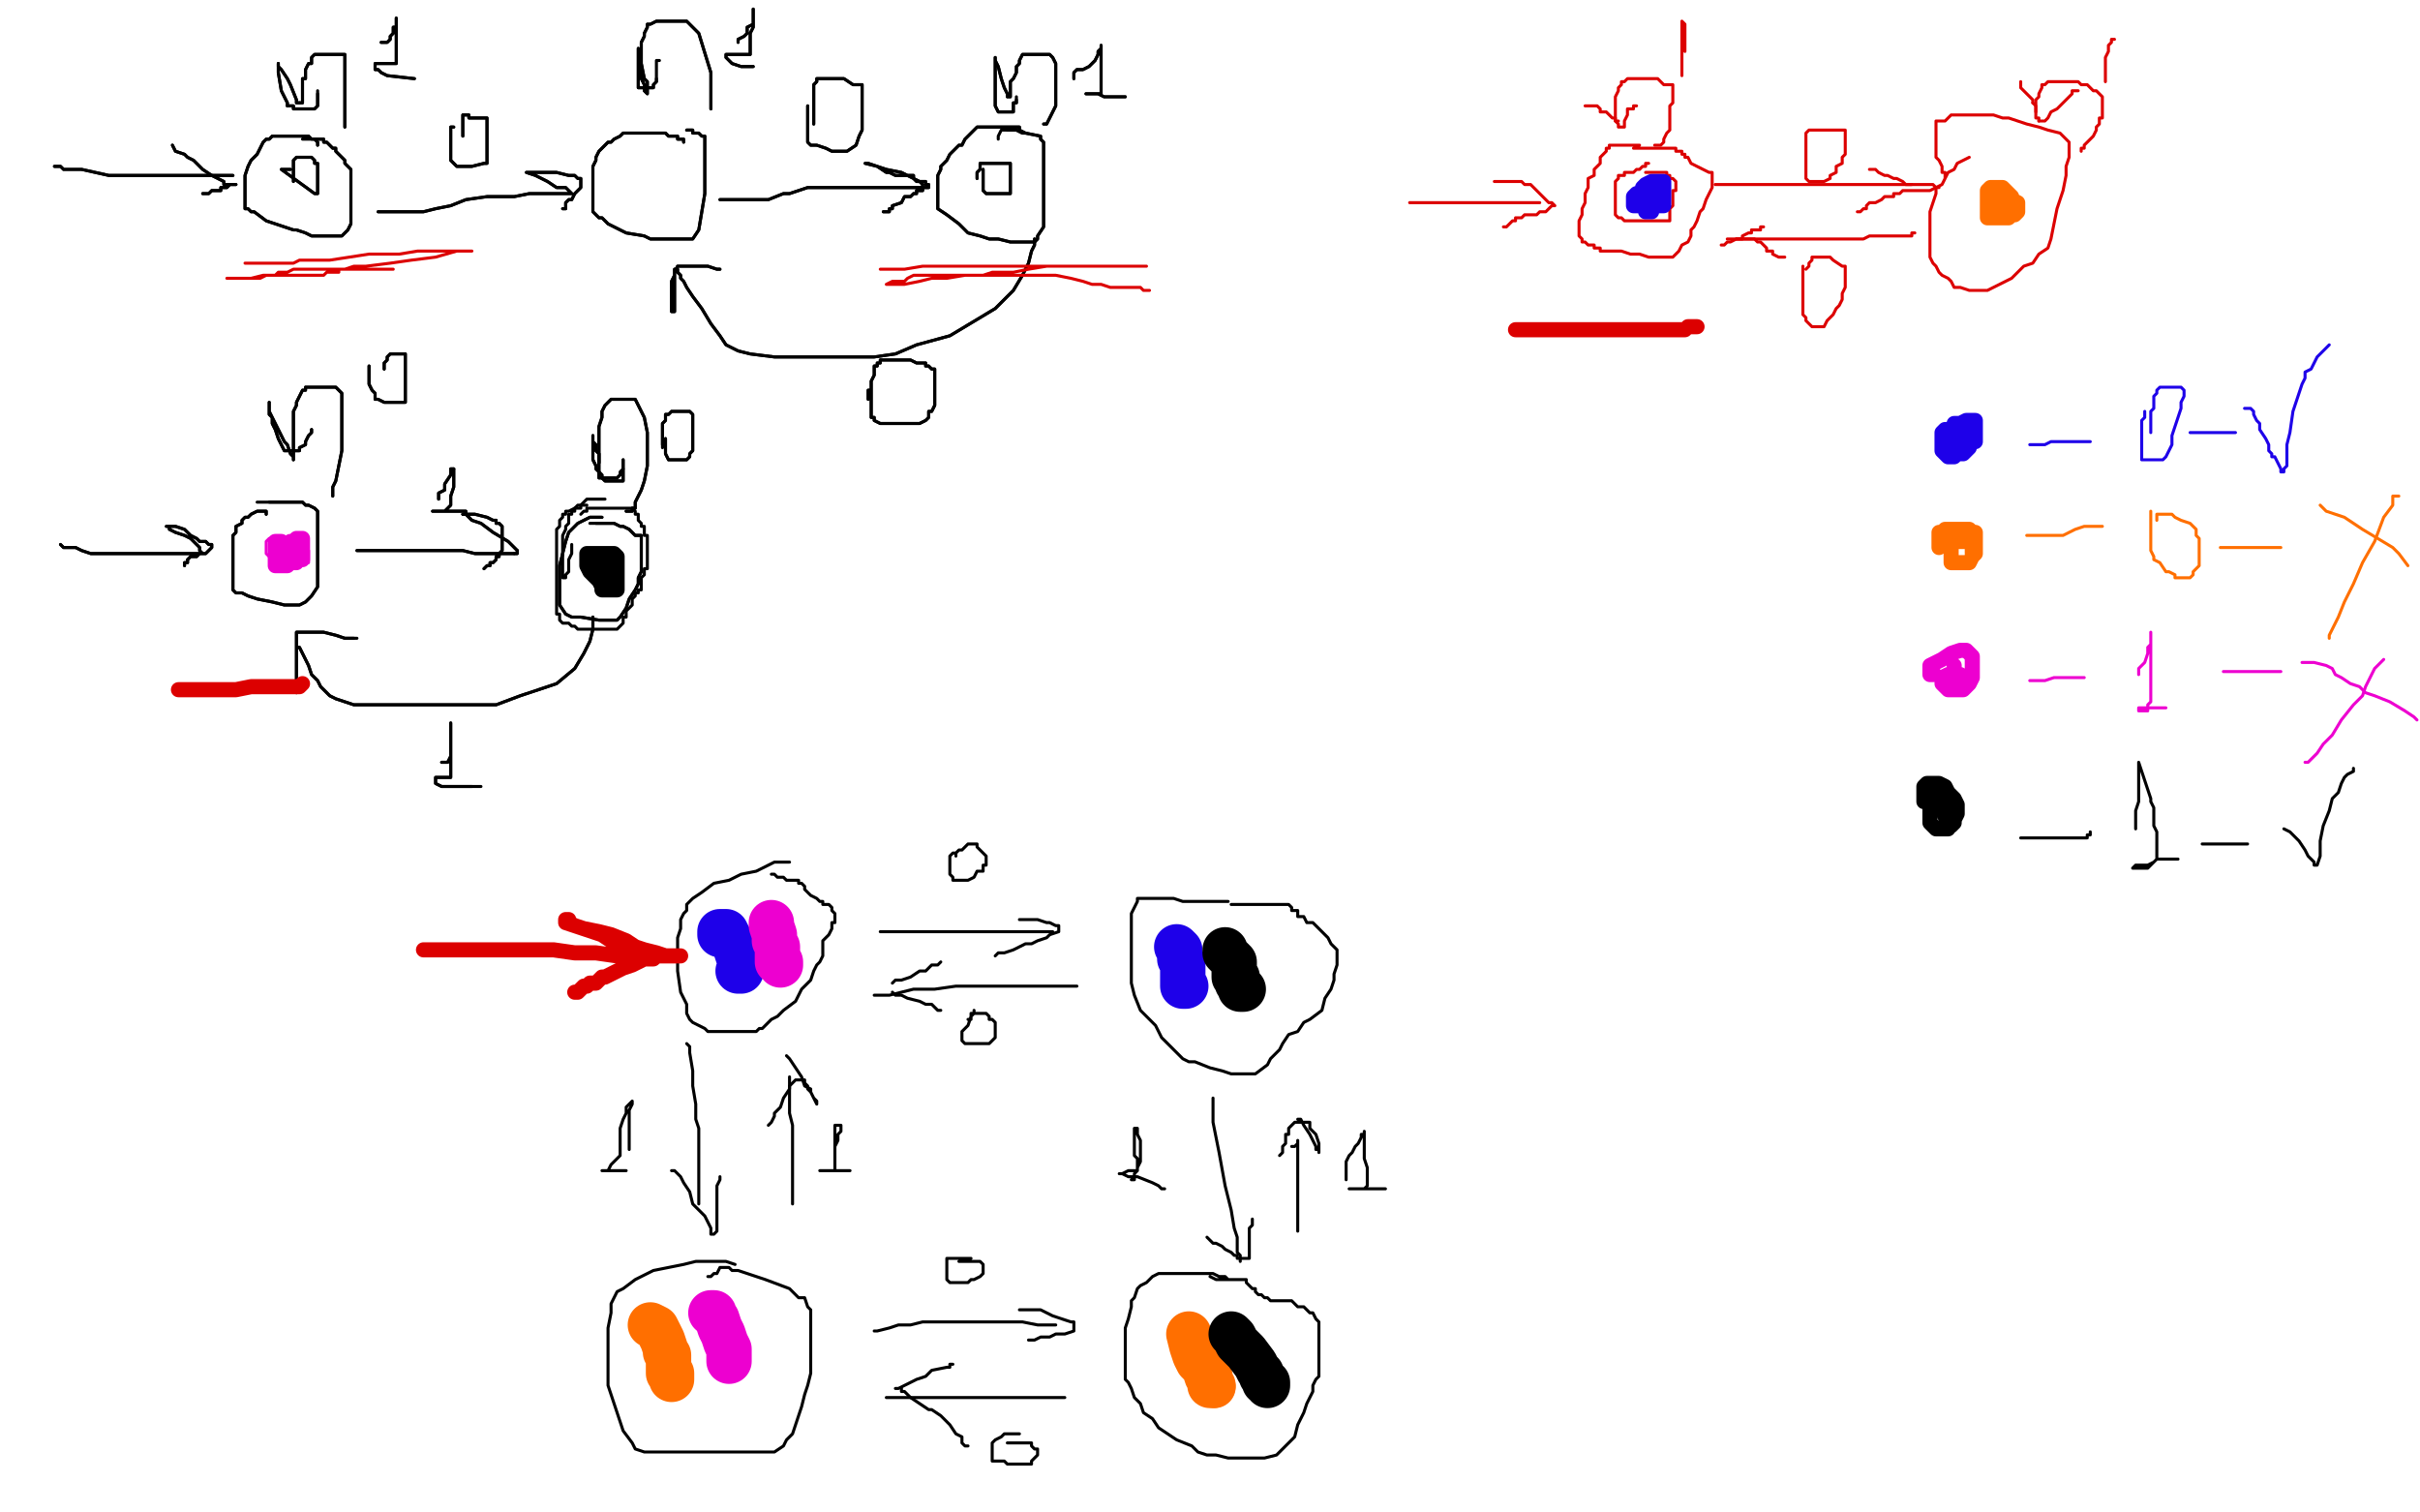 <?xml version="1.0" standalone="no"?>
<!DOCTYPE svg PUBLIC "-//W3C//DTD SVG 1.1//EN"
"http://www.w3.org/Graphics/SVG/1.1/DTD/svg11.dtd">

<svg width="800" height="500" version="1.1" xmlns="http://www.w3.org/2000/svg" xmlns:xlink="http://www.w3.org/1999/xlink" style="stroke-antialiasing: false"><desc>This SVG has been created on https://colorillo.com/</desc><rect x='0' y='0' width='800' height='500' style='fill: rgb(255,255,255); stroke-width:0' /><polyline points="18,55 19,55 19,55 20,55 20,55 21,56 21,56 22,56 22,56 23,56 23,56 25,56 25,56 27,56 27,56 36,58 41,58 42,58 43,58 45,58 47,58 48,58 50,58 51,58 52,58 53,58 54,58 55,58 56,58 57,58 58,58 59,58 60,58 61,58 62,58 63,58 65,58 67,58 68,58 69,58 70,58 71,58 72,58 73,58 74,58 75,58 76,58 77,58" style="fill: none; stroke: #000000; stroke-width: 1; stroke-linejoin: round; stroke-linecap: round; stroke-antialiasing: false; stroke-antialias: 0; opacity: 1.0"/>
<polyline points="18,55 19,55 19,55 20,55 20,55 21,56 21,56 22,56 22,56 23,56 23,56 25,56 25,56 27,56 36,58 41,58 42,58 43,58 45,58 47,58 48,58 50,58 51,58 52,58 53,58 54,58 55,58 56,58 57,58 58,58 59,58 60,58 61,58 62,58 63,58 65,58 67,58 68,58 69,58 70,58 71,58 72,58 73,58 74,58 75,58 76,58 77,58" style="fill: none; stroke: #000000; stroke-width: 1; stroke-linejoin: round; stroke-linecap: round; stroke-antialiasing: false; stroke-antialias: 0; opacity: 1.0"/>
<polyline points="57,48 58,50 58,50 61,51 61,51 62,52 62,52 64,53 64,53 67,56 67,56 70,58 70,58 72,59 72,59 74,60 74,60 74,61 76,61 77,61 78,61 76,61 75,62 73,62 73,63 71,63 70,63 69,64 68,64 67,64" style="fill: none; stroke: #000000; stroke-width: 1; stroke-linejoin: round; stroke-linecap: round; stroke-antialiasing: false; stroke-antialias: 0; opacity: 1.0"/>
<polyline points="57,48 58,50 58,50 61,51 61,51 62,52 62,52 64,53 64,53 67,56 67,56 70,58 70,58 72,59 72,59 74,60 74,61 76,61 77,61 78,61 76,61 75,62 73,62 73,63 71,63 70,63 69,64 68,64 67,64" style="fill: none; stroke: #000000; stroke-width: 1; stroke-linejoin: round; stroke-linecap: round; stroke-antialiasing: false; stroke-antialias: 0; opacity: 1.0"/>
<polyline points="105,48 105,47 105,47 104,46 104,46 103,46 103,46 102,45 102,45 101,45 101,45 100,45 100,45 97,45 97,45 96,45 94,45 92,45 91,45 90,45 89,46 88,46 87,47 86,49 85,51 83,53 82,55 81,58 81,59 81,60 81,61 81,63 81,64 81,67 81,69 82,69 83,70 84,70 88,73 91,74 97,76 98,76 101,77 103,78 105,78 107,78 109,78 112,78 113,78 114,77 115,76 116,74 116,73 116,70 116,68 116,65 116,63 116,60 116,59 116,57 116,56 115,55 114,54 114,53 113,52 112,51 111,50 111,49 110,49 109,48 108,47 107,47 107,46 106,46 105,46 104,46 103,46" style="fill: none; stroke: #000000; stroke-width: 1; stroke-linejoin: round; stroke-linecap: round; stroke-antialiasing: false; stroke-antialias: 0; opacity: 1.0"/>
<polyline points="105,48 105,47 105,47 104,46 104,46 103,46 103,46 102,45 102,45 101,45 101,45 100,45 100,45 97,45 96,45 94,45 92,45 91,45 90,45 89,46 88,46 87,47 86,49 85,51 83,53 82,55 81,58 81,59 81,60 81,61 81,63 81,64 81,67 81,69 82,69 83,70 84,70 88,73 91,74 97,76 98,76 101,77 103,78 105,78 107,78 109,78 112,78 113,78 114,77 115,76 116,74 116,73 116,70 116,68 116,65 116,63 116,60 116,59 116,57 116,56 115,55 114,54 114,53 113,52 112,51 111,50 111,49 110,49 109,48 108,47 107,47 107,46 106,46 105,46 104,46 103,46 102,46 101,46 100,46" style="fill: none; stroke: #000000; stroke-width: 1; stroke-linejoin: round; stroke-linecap: round; stroke-antialiasing: false; stroke-antialias: 0; opacity: 1.0"/>
<polyline points="96,56 95,56 95,56 94,56 94,56 93,56 104,64 105,64 105,63 105,62 105,61 105,60 105,58 105,57 105,55 105,54 104,54 104,53 103,52 102,52 101,52 100,52 99,52 98,52 97,53 97,54 97,55 97,56 97,57 97,58 97,59 97,60" style="fill: none; stroke: #000000; stroke-width: 1; stroke-linejoin: round; stroke-linecap: round; stroke-antialiasing: false; stroke-antialias: 0; opacity: 1.0"/>
<polyline points="96,56 95,56 95,56 94,56 93,56 104,64 105,64 105,63 105,62 105,61 105,60 105,58 105,57 105,55 105,54 104,54 104,53 103,52 102,52 101,52 100,52 99,52 98,52 97,53 97,54 97,55 97,56 97,57 97,58 97,59 97,60" style="fill: none; stroke: #000000; stroke-width: 1; stroke-linejoin: round; stroke-linecap: round; stroke-antialiasing: false; stroke-antialias: 0; opacity: 1.0"/>
<polyline points="114,42 114,40 114,40 114,38 114,38 114,35 114,35 114,32 114,32 114,29 114,29 114,27 114,27 114,24 114,24 114,22 114,20 114,19 114,18 113,18 112,18 111,18 110,18 109,18 108,18 107,18 106,18 105,18 104,18 103,19 103,20 103,21 102,21 101,23 101,26 100,26 100,27 100,28 100,30 100,31 100,32 100,33" style="fill: none; stroke: #000000; stroke-width: 1; stroke-linejoin: round; stroke-linecap: round; stroke-antialiasing: false; stroke-antialias: 0; opacity: 1.0"/>
<polyline points="92,21 92,22 92,23 92,24 93,30 94,32 95,34 95,35" style="fill: none; stroke: #000000; stroke-width: 1; stroke-linejoin: round; stroke-linecap: round; stroke-antialiasing: false; stroke-antialias: 0; opacity: 1.0"/>
<polyline points="99,34 98,34 98,33 96,28 95,26 93,23 92,22 92,21" style="fill: none; stroke: #000000; stroke-width: 1; stroke-linejoin: round; stroke-linecap: round; stroke-antialiasing: false; stroke-antialias: 0; opacity: 1.0"/>
<polyline points="100,33 100,34 99,34" style="fill: none; stroke: #000000; stroke-width: 1; stroke-linejoin: round; stroke-linecap: round; stroke-antialiasing: false; stroke-antialias: 0; opacity: 1.0"/>
<polyline points="95,35 96,35 97,35 97,36 98,36 99,36 100,36 101,36 102,36 103,36 104,36 105,35 105,32 105,31" style="fill: none; stroke: #000000; stroke-width: 1; stroke-linejoin: round; stroke-linecap: round; stroke-antialiasing: false; stroke-antialias: 0; opacity: 1.0"/>
<polyline points="114,42 114,40 114,40 114,38 114,38 114,35 114,35 114,32 114,32 114,29 114,29 114,27 114,27 114,24 114,22 114,20 114,19 114,18 113,18 112,18 111,18 110,18 109,18 108,18 107,18 106,18 105,18 104,18 103,19 103,20 103,21 102,21 101,23 101,26 100,26 100,27 100,28 100,30 100,31 100,32 100,33 100,34 99,34 98,34 98,33 96,28 95,26 93,23 92,22 92,21 92,22 92,23 92,24 93,30 94,32 95,34 95,35 96,35 97,35 97,36 98,36 99,36 100,36 101,36 102,36 103,36 104,36 105,35 105,32 105,31 105,30" style="fill: none; stroke: #000000; stroke-width: 1; stroke-linejoin: round; stroke-linecap: round; stroke-antialiasing: false; stroke-antialias: 0; opacity: 1.0"/>
<polyline points="126,14 128,14 128,14 129,13 129,13 129,12 129,12 130,11 130,11 130,9 130,9 131,9 131,9 131,7 131,7 131,6 131,6 131,7 131,8 131,9 131,12 131,14 131,17 131,18 131,19 131,20 131,21 130,21 129,21 127,21 125,21 124,21 124,22 124,23 125,23 126,24 128,25 137,26" style="fill: none; stroke: #000000; stroke-width: 1; stroke-linejoin: round; stroke-linecap: round; stroke-antialiasing: false; stroke-antialias: 0; opacity: 1.0"/>
<polyline points="126,14 128,14 128,14 129,13 129,13 129,12 129,12 130,11 130,11 130,9 130,9 131,9 131,9 131,7 131,7 131,6 131,7 131,8 131,9 131,12 131,14 131,17 131,18 131,19 131,20 131,21 130,21 129,21 127,21 125,21 124,21 124,22 124,23 125,23 126,24 128,25 137,26" style="fill: none; stroke: #000000; stroke-width: 1; stroke-linejoin: round; stroke-linecap: round; stroke-antialiasing: false; stroke-antialias: 0; opacity: 1.0"/>
<polyline points="125,70 127,70 127,70 129,70 129,70 132,70 132,70 135,70 135,70 140,70 140,70 144,69 144,69 149,68 149,68 154,66 154,66 161,65 170,65 175,64 179,64 183,64 186,64 188,64 189,64 188,63 187,62 186,62 184,62 181,60 179,59 177,58 174,57 177,57 179,57 184,57 188,58 190,58 191,59 192,59 192,60 192,61 192,62 191,63 190,64 189,66 188,66 187,67 187,68 187,69 186,69" style="fill: none; stroke: #000000; stroke-width: 1; stroke-linejoin: round; stroke-linecap: round; stroke-antialiasing: false; stroke-antialias: 0; opacity: 1.0"/>
<polyline points="125,70 127,70 127,70 129,70 129,70 132,70 132,70 135,70 135,70 140,70 140,70 144,69 144,69 149,68 149,68 154,66 161,65 170,65 175,64 179,64 183,64 186,64 188,64 189,64 188,63 187,62 186,62 184,62 181,60 179,59 177,58 174,57 177,57 179,57 184,57 188,58 190,58 191,59 192,59 192,60 192,61 192,62 191,63 190,64 189,66 188,66 187,67 187,68 187,69 186,69" style="fill: none; stroke: #000000; stroke-width: 1; stroke-linejoin: round; stroke-linecap: round; stroke-antialiasing: false; stroke-antialias: 0; opacity: 1.0"/>
<polyline points="150,42 149,42 149,42 149,43 149,43 149,44 149,44 149,45 149,45 149,49 149,49 149,51 149,51 149,53 149,53 150,54 150,54 151,55 154,55 156,55 160,54 161,54 161,52 161,50 161,47 161,45 161,43 161,41 161,40 161,39 160,39 159,39 158,39 156,39 155,39 155,38 154,38 153,38 153,39 153,40 153,41 153,42 153,43 153,44 153,45" style="fill: none; stroke: #000000; stroke-width: 1; stroke-linejoin: round; stroke-linecap: round; stroke-antialiasing: false; stroke-antialias: 0; opacity: 1.0"/>
<polyline points="150,42 149,42 149,42 149,43 149,43 149,44 149,44 149,45 149,45 149,49 149,49 149,51 149,51 149,53 149,53 150,54 151,55 154,55 156,55 160,54 161,54 161,52 161,50 161,47 161,45 161,43 161,41 161,40 161,39 160,39 159,39 158,39 156,39 155,39 155,38 154,38 153,38 153,39 153,40 153,41 153,42 153,43 153,44 153,45" style="fill: none; stroke: #000000; stroke-width: 1; stroke-linejoin: round; stroke-linecap: round; stroke-antialiasing: false; stroke-antialias: 0; opacity: 1.0"/>
<polyline points="226,47 226,46 226,46 225,46 225,46 224,46 224,46 224,45 224,45 223,45 223,45 221,45 221,45 220,44 220,44 218,44 217,44 215,44 214,44 212,44 210,44 207,44 206,44 205,45 203,46 202,47 201,47 200,48 198,50 197,52 197,53 196,55 196,56 196,59 196,60 196,62 196,64 196,66 196,67 196,69 196,70 198,72 199,72 201,74 203,75 207,77 213,78 215,79 218,79 220,79 223,79 225,79 226,79 228,79 229,79 231,76 233,64 233,63 233,61 233,59 233,58 233,56 233,55 233,53 233,52 233,50 233,49 233,48 233,47 233,46 233,45 232,45 231,44 230,44 229,44 229,43 228,43 227,43" style="fill: none; stroke: #000000; stroke-width: 1; stroke-linejoin: round; stroke-linecap: round; stroke-antialiasing: false; stroke-antialias: 0; opacity: 1.0"/>
<polyline points="226,47 226,46 226,46 225,46 225,46 224,46 224,46 224,45 224,45 223,45 223,45 221,45 221,45 220,44 218,44 217,44 215,44 214,44 212,44 210,44 207,44 206,44 205,45 203,46 202,47 201,47 200,48 198,50 197,52 197,53 196,55 196,56 196,59 196,60 196,62 196,64 196,66 196,67 196,69 196,70 198,72 199,72 201,74 203,75 207,77 213,78 215,79 218,79 220,79 223,79 225,79 226,79 228,79 229,79 231,76 233,64 233,63 233,61 233,59 233,58 233,56 233,55 233,53 233,52 233,50 233,49 233,48 233,47 233,46 233,45 232,45 231,44 230,44 229,44 229,43 228,43 227,43" style="fill: none; stroke: #000000; stroke-width: 1; stroke-linejoin: round; stroke-linecap: round; stroke-antialiasing: false; stroke-antialias: 0; opacity: 1.0"/>
<polyline points="235,36 235,34 235,34 235,33 235,33 235,32 235,32 235,31 235,31 235,27 235,27 235,24 235,24 231,11 229,9 227,7 226,7 225,7 224,7 222,7 220,7 217,7 215,8 214,8 214,9 213,11 213,12 212,14 212,15 212,16 212,20 212,22 212,23 212,26 213,28 213,29 213,30 214,31 214,29 214,27 213,26 212,21 211,20 211,17 211,16 211,17 211,19 211,21 211,24 211,26 211,28 211,29 213,29 215,29 216,29 216,28 217,27 217,26" style="fill: none; stroke: #000000; stroke-width: 1; stroke-linejoin: round; stroke-linecap: round; stroke-antialiasing: false; stroke-antialias: 0; opacity: 1.0"/>
<polyline points="235,36 235,34 235,34 235,33 235,33 235,32 235,32 235,31 235,31 235,27 235,27 235,24 231,11 229,9 227,7 226,7 225,7 224,7 222,7 220,7 217,7 215,8 214,8 214,9 213,11 213,12 212,14 212,15 212,16 212,20 212,22 212,23 212,26 213,28 213,29 213,30 214,31 214,29 214,27 213,26 212,21 211,20 211,17 211,16 211,17 211,19 211,21 211,24 211,26 211,28 211,29 213,29 215,29 216,29 216,28 217,27 217,26 217,23 217,21 217,20 218,20" style="fill: none; stroke: #000000; stroke-width: 1; stroke-linejoin: round; stroke-linecap: round; stroke-antialiasing: false; stroke-antialias: 0; opacity: 1.0"/>
<polyline points="244,14 244,13 244,13 246,12 246,12 247,11 247,11 247,9 247,9 249,8 249,8 249,6 249,6 249,4 249,3 249,4 249,5 249,7 249,9 248,11 248,14 248,15 248,17 248,18 247,18 246,18 245,18 240,18 240,19 241,20 242,21 245,22 247,22 248,22 249,22" style="fill: none; stroke: #000000; stroke-width: 1; stroke-linejoin: round; stroke-linecap: round; stroke-antialiasing: false; stroke-antialias: 0; opacity: 1.0"/>
<polyline points="244,14 244,13 244,13 246,12 246,12 247,11 247,11 247,9 247,9 249,8 249,8 249,6 249,4 249,3 249,4 249,5 249,7 249,9 248,11 248,14 248,15 248,17 248,18 247,18 246,18 245,18 240,18 240,19 241,20 242,21 245,22 247,22 248,22 249,22" style="fill: none; stroke: #000000; stroke-width: 1; stroke-linejoin: round; stroke-linecap: round; stroke-antialiasing: false; stroke-antialias: 0; opacity: 1.0"/>
<polyline points="238,66 240,66 240,66 242,66 242,66 244,66 244,66 250,66 250,66 254,66 254,66 259,64 259,64 261,64 261,64 264,63 267,62 271,62 278,62 283,62 287,62 290,62 292,62 294,62 295,62 297,62 298,62 300,62 302,62 304,62 305,62 306,62 307,62 307,61 306,61 306,60 304,60 300,58 296,58 294,57 293,57 290,55 286,54 287,54 290,55 293,56 298,57 300,58 301,58 302,58 302,59 303,60 304,60 305,61 305,62 305,63 304,63 303,63 303,64 302,64 301,65 299,65 298,67 295,68 295,69 294,69 294,70 292,70" style="fill: none; stroke: #000000; stroke-width: 1; stroke-linejoin: round; stroke-linecap: round; stroke-antialiasing: false; stroke-antialias: 0; opacity: 1.0"/>
<polyline points="238,66 240,66 240,66 242,66 242,66 244,66 244,66 250,66 250,66 254,66 254,66 259,64 259,64 261,64 264,63 267,62 271,62 278,62 283,62 287,62 290,62 292,62 294,62 295,62 297,62 298,62 300,62 302,62 304,62 305,62 306,62 307,62 307,61 306,61 306,60 304,60 300,58 296,58 294,57 293,57 290,55 286,54 287,54 290,55 293,56 298,57 300,58 301,58 302,58 302,59 303,60 304,60 305,61 305,62 305,63 304,63 303,63 303,64 302,64 301,65 299,65 298,67 295,68 295,69 294,69 294,70 292,70" style="fill: none; stroke: #000000; stroke-width: 1; stroke-linejoin: round; stroke-linecap: round; stroke-antialiasing: false; stroke-antialias: 0; opacity: 1.0"/>
<polyline points="267,35 267,36 267,36 267,38 267,38 267,39 267,39 267,40 267,40 267,42 267,42 267,45 267,45 267,46 267,46 267,47 267,47 268,48 270,48 273,49 275,50 279,50 280,50 283,48 284,45 285,43 285,41 285,39 285,37 285,33 285,31 285,29 285,28 284,28 282,28 279,26 278,26 277,26 276,26 275,26 272,26 271,26 270,26 270,27 269,28 269,29 269,30 269,31 269,32 269,34 269,35 269,36 269,37 269,38 269,39 269,40 269,41" style="fill: none; stroke: #000000; stroke-width: 1; stroke-linejoin: round; stroke-linecap: round; stroke-antialiasing: false; stroke-antialias: 0; opacity: 1.0"/>
<polyline points="267,35 267,36 267,36 267,38 267,38 267,39 267,39 267,40 267,40 267,42 267,42 267,45 267,45 267,46 267,46 267,47 268,48 270,48 273,49 275,50 279,50 280,50 283,48 284,45 285,43 285,41 285,39 285,37 285,33 285,31 285,29 285,28 284,28 282,28 279,26 278,26 277,26 276,26 275,26 272,26 271,26 270,26 270,27 269,28 269,29 269,30 269,31 269,32 269,34 269,35 269,36 269,37 269,38 269,39 269,40 269,41" style="fill: none; stroke: #000000; stroke-width: 1; stroke-linejoin: round; stroke-linecap: round; stroke-antialiasing: false; stroke-antialias: 0; opacity: 1.0"/>
<polyline points="339,44 337,43 337,43 337,42 337,42 336,42 336,42 334,42 334,42 333,42 333,42 331,42 331,42 330,42 330,42 328,42 327,42 325,42 323,42 322,43 321,44 319,46 318,48 317,48 316,49 314,51 313,53 311,55 311,56 310,58 310,61 310,62 310,63 310,66 310,67 310,69 313,71 317,74 320,77 324,78 327,79 330,79 334,80 336,80 337,80 339,80 342,80 343,79 343,78 345,75 345,73 345,70 345,67 345,64 345,61 345,50 345,49 345,48 345,47 344,46 344,45 339,44 338,44 336,43 335,43 334,43 333,43" style="fill: none; stroke: #000000; stroke-width: 1; stroke-linejoin: round; stroke-linecap: round; stroke-antialiasing: false; stroke-antialias: 0; opacity: 1.0"/>
<polyline points="339,44 337,43 337,43 337,42 337,42 336,42 336,42 334,42 334,42 333,42 333,42 331,42 331,42 330,42 328,42 327,42 325,42 323,42 322,43 321,44 319,46 318,48 317,48 316,49 314,51 313,53 311,55 311,56 310,58 310,61 310,62 310,63 310,66 310,67 310,69 313,71 317,74 320,77 324,78 327,79 330,79 334,80 336,80 337,80 339,80 342,80 343,79 343,78 345,75 345,73 345,70 345,67 345,64 345,61 345,50 345,49 345,48 345,47 344,46 344,45 339,44 338,44 336,43 335,43 334,43 333,43 332,43 331,43 330,45 330,46" style="fill: none; stroke: #000000; stroke-width: 1; stroke-linejoin: round; stroke-linecap: round; stroke-antialiasing: false; stroke-antialias: 0; opacity: 1.0"/>
<polyline points="325,56 325,57 325,57 325,58 325,58 325,59 325,59 325,60 325,60 325,61 325,61 325,62 325,62 325,63 325,63 326,64 326,64 327,64 328,64 329,64 330,64 331,64 332,64 333,64 334,64 334,62 334,61 334,60 334,59 334,55 334,54 333,54 332,54 331,54 330,54 329,54 328,54 327,54 326,54 325,54 324,54 324,55 324,56 323,57 323,58 323,59" style="fill: none; stroke: #000000; stroke-width: 1; stroke-linejoin: round; stroke-linecap: round; stroke-antialiasing: false; stroke-antialias: 0; opacity: 1.0"/>
<polyline points="325,56 325,57 325,57 325,58 325,58 325,59 325,59 325,60 325,60 325,61 325,61 325,62 325,62 325,63 325,63 326,64 327,64 328,64 329,64 330,64 331,64 332,64 333,64 334,64 334,62 334,61 334,60 334,59 334,55 334,54 333,54 332,54 331,54 330,54 329,54 328,54 327,54 326,54 325,54 324,54 324,55 324,56 323,57 323,58 323,59" style="fill: none; stroke: #000000; stroke-width: 1; stroke-linejoin: round; stroke-linecap: round; stroke-antialiasing: false; stroke-antialias: 0; opacity: 1.0"/>
<polyline points="345,41 346,41 346,41 349,35 349,35 349,33 349,33 349,31 349,31 349,28 349,28 349,26 349,26 349,22 349,21 348,19 347,18 346,18 342,18 341,18 340,18 339,18 338,18 337,20 337,21 336,22 336,23 336,24 335,26 334,27 334,28 334,29 334,30 334,31 334,32 333,32 333,31 332,29 331,26 330,22 329,20 329,19 329,20 329,22 329,24 329,29 329,33 329,35 330,37 331,37 332,37 334,37 335,37 335,36 335,35 335,34 336,34 336,33" style="fill: none; stroke: #000000; stroke-width: 1; stroke-linejoin: round; stroke-linecap: round; stroke-antialiasing: false; stroke-antialias: 0; opacity: 1.0"/>
<polyline points="345,41 346,41 346,41 349,35 349,35 349,33 349,33 349,31 349,31 349,28 349,28 349,26 349,22 349,21 348,19 347,18 346,18 342,18 341,18 340,18 339,18 338,18 337,20 337,21 336,22 336,23 336,24 335,26 334,27 334,28 334,29 334,30 334,31 334,32 333,32 333,31 332,29 331,26 330,22 329,20 329,19 329,20 329,22 329,24 329,29 329,33 329,35 330,37 331,37 332,37 334,37 335,37 335,36 335,35 335,34 336,34 336,33 336,32" style="fill: none; stroke: #000000; stroke-width: 1; stroke-linejoin: round; stroke-linecap: round; stroke-antialiasing: false; stroke-antialias: 0; opacity: 1.0"/>
<polyline points="355,26 355,25 355,25 355,24 355,24 356,23 356,23 358,23 358,23 360,22 360,22 362,20 362,20 363,18 363,18 363,17 364,16 364,15 364,16 364,17 364,21 364,23 364,25 364,26 364,27 364,29 364,30 364,31 363,31 362,31 361,31 360,31 359,31 360,31 361,31 363,31 365,32 367,32 368,32 369,32 370,32 372,32" style="fill: none; stroke: #000000; stroke-width: 1; stroke-linejoin: round; stroke-linecap: round; stroke-antialiasing: false; stroke-antialias: 0; opacity: 1.0"/>
<polyline points="355,26 355,25 355,25 355,24 355,24 356,23 356,23 358,23 358,23 360,22 360,22 362,20 362,20 363,18 363,17 364,16 364,15 364,16 364,17 364,21 364,23 364,25 364,26 364,27 364,29 364,30 364,31 363,31 362,31 361,31 360,31 359,31 360,31 361,31 363,31 365,32 367,32 368,32 369,32 370,32 372,32" style="fill: none; stroke: #000000; stroke-width: 1; stroke-linejoin: round; stroke-linecap: round; stroke-antialiasing: false; stroke-antialias: 0; opacity: 1.0"/>
<polyline points="342,79 342,80 342,80 342,81 342,81 341,83 341,83 340,87 340,87 338,91 338,91 335,96 335,96 332,99 332,99 329,102 324,105 319,108 314,111 303,114 296,117 289,118 284,118 281,118 276,118 270,118 263,118 256,118 248,117 244,116 242,115 240,114 238,111 235,107 232,102 229,98 227,95 226,93 225,92 225,91 224,90 224,89 223,89 223,91 223,92 223,96 223,102 223,103 222,103 222,101 222,99 222,93 223,91 223,90 224,88 225,88 226,88 229,88 230,88 231,88 234,88 237,89 238,89" style="fill: none; stroke: #000000; stroke-width: 1; stroke-linejoin: round; stroke-linecap: round; stroke-antialiasing: false; stroke-antialias: 0; opacity: 1.0"/>
<polyline points="342,79 342,80 342,80 342,81 342,81 341,83 341,83 340,87 340,87 338,91 338,91 335,96 335,96 332,99 329,102 324,105 319,108 314,111 303,114 296,117 289,118 284,118 281,118 276,118 270,118 263,118 256,118 248,117 244,116 242,115 240,114 238,111 235,107 232,102 229,98 227,95 226,93 225,92 225,91 224,90 224,89 223,89 223,91 223,92 223,96 223,102 223,103 222,103 222,101 222,99 222,93 223,91 223,90 224,88 225,88 226,88 229,88 230,88 231,88 234,88 237,89 238,89" style="fill: none; stroke: #000000; stroke-width: 1; stroke-linejoin: round; stroke-linecap: round; stroke-antialiasing: false; stroke-antialias: 0; opacity: 1.0"/>
<polyline points="288,128 288,129 288,129 288,131 288,131 288,132 288,132 288,134 288,134 288,135 288,135 288,138 288,138 289,138 289,138 289,139 289,139 291,140 292,140 293,140 297,140 301,140 302,140 304,140 306,139 307,138 307,136 308,136 309,134 309,131 309,130 309,126 309,125 309,123 309,122 308,122 307,121 306,121 306,120 304,120 303,120 301,119 298,119 297,119 295,119 293,119 292,119 291,119 291,120 290,120 290,121 289,121 289,122 289,123 289,124 288,126 288,129 287,129 287,130 287,131 287,132" style="fill: none; stroke: #000000; stroke-width: 1; stroke-linejoin: round; stroke-linecap: round; stroke-antialiasing: false; stroke-antialias: 0; opacity: 1.0"/>
<polyline points="288,128 288,129 288,129 288,131 288,131 288,132 288,132 288,134 288,134 288,135 288,135 288,138 288,138 289,138 289,138 289,139 291,140 292,140 293,140 297,140 301,140 302,140 304,140 306,139 307,138 307,136 308,136 309,134 309,131 309,130 309,126 309,125 309,123 309,122 308,122 307,121 306,121 306,120 304,120 303,120 301,119 298,119 297,119 295,119 293,119 292,119 291,119 291,120 290,120 290,121 289,121 289,122 289,123 289,124 288,126 288,129 287,129 287,130 287,131 287,132" style="fill: none; stroke: #000000; stroke-width: 1; stroke-linejoin: round; stroke-linecap: round; stroke-antialiasing: false; stroke-antialias: 0; opacity: 1.0"/>
<polyline points="20,180 21,181 21,181 23,181 23,181 25,181 25,181 27,182 27,182 30,183 30,183 33,183 33,183 37,183 37,183 45,183 45,183 53,183 61,183 64,183 66,183 67,183 66,182 66,181 63,178 61,177 58,176 56,175 56,174 55,174 56,174 58,174 61,175 63,177 65,178 66,179 68,179 69,180 70,180 70,181 69,182 68,183 67,183 66,183 65,184 64,184 63,184 62,185 62,186 61,186 61,187" style="fill: none; stroke: #000000; stroke-width: 1; stroke-linejoin: round; stroke-linecap: round; stroke-antialiasing: false; stroke-antialias: 0; opacity: 1.0"/>
<polyline points="20,180 21,181 21,181 23,181 23,181 25,181 25,181 27,182 27,182 30,183 30,183 33,183 33,183 37,183 37,183 45,183 53,183 61,183 64,183 66,183 67,183 66,182 66,181 63,178 61,177 58,176 56,175 56,174 55,174 56,174 58,174 61,175 63,177 65,178 66,179 68,179 69,180 70,180 70,181 69,182 68,183 67,183 66,183 65,184 64,184 63,184 62,185 62,186 61,186 61,187" style="fill: none; stroke: #000000; stroke-width: 1; stroke-linejoin: round; stroke-linecap: round; stroke-antialiasing: false; stroke-antialias: 0; opacity: 1.0"/>
<polyline points="88,170 88,169 88,169 87,169 87,169 86,169 86,169 85,169 85,169 83,170 83,170 82,171 82,171 81,171 80,172 80,173 78,174 78,175 78,176 77,177 77,178 77,182 77,183 77,187 77,190 77,192 77,193 77,195 78,196 80,196 82,197 85,198 90,199 94,200 95,200 96,200 98,200 99,200 101,199 102,198 103,197 105,194 105,192 105,184 105,182 105,180 105,176 105,175 105,174 105,172 105,170 105,169 104,168 102,167 101,167 100,166 99,166 98,166 97,166 95,166 94,166 93,166 92,166 91,166 90,166 89,166" style="fill: none; stroke: #000000; stroke-width: 1; stroke-linejoin: round; stroke-linecap: round; stroke-antialiasing: false; stroke-antialias: 0; opacity: 1.0"/>
<polyline points="88,170 88,169 88,169 87,169 87,169 86,169 86,169 85,169 85,169 83,170 83,170 82,171 81,171 80,172 80,173 78,174 78,175 78,176 77,177 77,178 77,182 77,183 77,187 77,190 77,192 77,193 77,195 78,196 80,196 82,197 85,198 90,199 94,200 95,200 96,200 98,200 99,200 101,199 102,198 103,197 105,194 105,192 105,184 105,182 105,180 105,176 105,175 105,174 105,172 105,170 105,169 104,168 102,167 101,167 100,166 99,166 98,166 97,166 95,166 94,166 93,166 92,166 91,166 90,166 89,166 88,166 87,166 86,166 85,166" style="fill: none; stroke: #000000; stroke-width: 1; stroke-linejoin: round; stroke-linecap: round; stroke-antialiasing: false; stroke-antialias: 0; opacity: 1.0"/>
<polyline points="110,164 110,162 110,162 110,161 110,161 111,159 111,159 112,154 112,154 113,149 113,149 113,144 113,144 113,139 113,139 113,135 113,133 113,132 113,130 112,129 111,128 105,128 104,128 103,128 102,128 101,128 101,129 100,129 98,133 98,134 97,136 97,138 97,141 97,143 97,145 97,146 97,148 97,149 97,150 97,151 97,152 97,151 96,150 95,147 94,146 92,142 89,136 89,134 89,133 89,135 89,137 90,138 90,140 91,142 92,145 93,147 94,149 95,149 96,149 97,149 98,149 99,149 99,148 101,147 101,146 102,144 103,143 103,142" style="fill: none; stroke: #000000; stroke-width: 1; stroke-linejoin: round; stroke-linecap: round; stroke-antialiasing: false; stroke-antialias: 0; opacity: 1.0"/>
<polyline points="110,164 110,162 110,162 110,161 110,161 111,159 111,159 112,154 112,154 113,149 113,149 113,144 113,144 113,139 113,135 113,133 113,132 113,130 112,129 111,128 105,128 104,128 103,128 102,128 101,128 101,129 100,129 98,133 98,134 97,136 97,138 97,141 97,143 97,145 97,146 97,148 97,149 97,150 97,151 97,152 97,151 96,150 95,147 94,146 92,142 89,136 89,134 89,133 89,135 89,137 90,138 90,140 91,142 92,145 93,147 94,149 95,149 96,149 97,149 98,149 99,149 99,148 101,147 101,146 102,144 103,143 103,142" style="fill: none; stroke: #000000; stroke-width: 1; stroke-linejoin: round; stroke-linecap: round; stroke-antialiasing: false; stroke-antialias: 0; opacity: 1.0"/>
<polyline points="122,121 122,122 122,122 122,123 122,123 122,125 122,125 122,127 122,127 123,129 123,129 124,130 124,130 124,132 124,132 125,132 127,133 130,133 132,133 133,133 134,133 134,132 134,130 134,129 134,127 134,126 134,123 134,122 134,120 134,119 134,118 134,117 133,117 132,117 131,117 130,117 129,117 128,118 128,119 127,120 127,121 127,122" style="fill: none; stroke: #000000; stroke-width: 1; stroke-linejoin: round; stroke-linecap: round; stroke-antialiasing: false; stroke-antialias: 0; opacity: 1.0"/>
<polyline points="122,121 122,122 122,122 122,123 122,123 122,125 122,125 122,127 122,127 123,129 123,129 124,130 124,130 124,132 125,132 127,133 130,133 132,133 133,133 134,133 134,132 134,130 134,129 134,127 134,126 134,123 134,122 134,120 134,119 134,118 134,117 133,117 132,117 131,117 130,117 129,117 128,118 128,119 127,120 127,121 127,122" style="fill: none; stroke: #000000; stroke-width: 1; stroke-linejoin: round; stroke-linecap: round; stroke-antialiasing: false; stroke-antialias: 0; opacity: 1.0"/>
<polyline points="118,182 119,182 119,182 120,182 120,182 122,182 122,182 126,182 126,182 130,182 130,182 133,182 133,182 138,182 138,182 143,182 148,182 153,182 157,183 160,183 161,183 162,183 163,183 167,183 169,183 170,183" style="fill: none; stroke: #000000; stroke-width: 1; stroke-linejoin: round; stroke-linecap: round; stroke-antialiasing: false; stroke-antialias: 0; opacity: 1.0"/>
<polyline points="153,170 156,170 157,170 161,171 163,172 164,172" style="fill: none; stroke: #000000; stroke-width: 1; stroke-linejoin: round; stroke-linecap: round; stroke-antialiasing: false; stroke-antialias: 0; opacity: 1.0"/>
<polyline points="171,182 169,180 168,179 163,176 159,173 156,172 154,170 153,170" style="fill: none; stroke: #000000; stroke-width: 1; stroke-linejoin: round; stroke-linecap: round; stroke-antialiasing: false; stroke-antialias: 0; opacity: 1.0"/>
<polyline points="170,183 171,183 171,182" style="fill: none; stroke: #000000; stroke-width: 1; stroke-linejoin: round; stroke-linecap: round; stroke-antialiasing: false; stroke-antialias: 0; opacity: 1.0"/>
<polyline points="164,172 164,173 165,173 166,174 166,175 166,176 166,177 166,178 166,179 166,180 166,182 165,183 165,184 164,184 164,185 163,186 162,186 162,187 161,187 160,188" style="fill: none; stroke: #000000; stroke-width: 1; stroke-linejoin: round; stroke-linecap: round; stroke-antialiasing: false; stroke-antialias: 0; opacity: 1.0"/>
<polyline points="145,165 145,164 145,164 145,163 145,163 147,162 147,162 147,160 147,160 149,157 149,157 149,156 149,156 149,155 149,155 150,155" style="fill: none; stroke: #000000; stroke-width: 1; stroke-linejoin: round; stroke-linecap: round; stroke-antialiasing: false; stroke-antialias: 0; opacity: 1.0"/>
<polyline points="118,182 119,182 119,182 120,182 120,182 122,182 122,182 126,182 126,182 130,182 130,182 133,182 133,182 138,182 143,182 148,182 153,182 157,183 160,183 161,183 162,183 163,183 167,183 169,183 170,183 171,183 171,182 169,180 168,179 163,176 159,173 156,172 154,170 153,170 156,170 157,170 161,171 163,172 164,172 164,173 165,173 166,174 166,175 166,176 166,177 166,178 166,179 166,180 166,182 165,183 165,184 164,184 164,185 163,186 162,186 162,187 161,187 160,188" style="fill: none; stroke: #000000; stroke-width: 1; stroke-linejoin: round; stroke-linecap: round; stroke-antialiasing: false; stroke-antialias: 0; opacity: 1.0"/>
<polyline points="150,155 150,156 150,158 150,160 150,161 149,164 149,167 148,168 147,169 146,169 145,169 144,169 143,169 144,169 146,169 148,169 151,169 153,169 154,169 154,170" style="fill: none; stroke: #000000; stroke-width: 1; stroke-linejoin: round; stroke-linecap: round; stroke-antialiasing: false; stroke-antialias: 0; opacity: 1.0"/>
<polyline points="145,165 145,164 145,164 145,163 145,163 147,162 147,162 147,160 147,160 149,157 149,157 149,156 149,156 149,155 150,155 150,156 150,158 150,160 150,161 149,164 149,167 148,168 147,169 146,169 145,169 144,169 143,169 144,169 146,169 148,169 151,169 153,169 154,169 154,170" style="fill: none; stroke: #000000; stroke-width: 1; stroke-linejoin: round; stroke-linecap: round; stroke-antialiasing: false; stroke-antialias: 0; opacity: 1.0"/>
<polyline points="199,171 198,171 198,171 197,171 197,171 196,171 196,171 195,171 195,171 191,173 191,173 188,176 188,176 187,179 187,179 186,183 185,187 185,189 185,193 185,196 185,198 185,200 187,203 189,204 192,204 198,205 200,205 203,205 204,205 205,204 207,201 208,198 210,195 211,193 211,191 212,189 212,184 212,182 212,180 212,179 212,177 210,177 208,175 206,174 205,174 203,173 201,173 200,173 198,173 197,173" style="fill: none; stroke: #000000; stroke-width: 1; stroke-linejoin: round; stroke-linecap: round; stroke-antialiasing: false; stroke-antialias: 0; opacity: 1.0"/>
<polyline points="199,171 198,171 198,171 197,171 197,171 196,171 196,171 195,171 195,171 191,173 191,173 188,176 188,176 187,179 186,183 185,187 185,189 185,193 185,196 185,198 185,200 187,203 189,204 192,204 198,205 200,205 203,205 204,205 205,204 207,201 208,198 210,195 211,193 211,191 212,189 212,184 212,182 212,180 212,179 212,177 210,177 208,175 206,174 205,174 203,173 201,173 200,173 198,173 197,173 196,173 195,173" style="fill: none; stroke: #000000; stroke-width: 1; stroke-linejoin: round; stroke-linecap: round; stroke-antialiasing: false; stroke-antialias: 0; opacity: 1.0"/>
<polyline points="195,187 196,188 196,188 197,189 197,189 197,190 197,190 197,191 197,191 198,191 198,191 198,192 198,192 199,193 199,193 200,193 200,193 201,193 202,193 203,193 203,192 204,191 204,189 204,188 204,187 204,186 204,185 204,184 203,183 202,183 202,182 198,182 196,182 195,182 195,183 195,184 195,185" style="fill: none; stroke: #000000; stroke-width: 1; stroke-linejoin: round; stroke-linecap: round; stroke-antialiasing: false; stroke-antialias: 0; opacity: 1.0"/>
<polyline points="195,187 196,188 196,188 197,189 197,189 197,190 197,190 197,191 197,191 198,191 198,191 198,192 198,192 199,193 199,193 200,193 201,193 202,193 203,193 203,192 204,191 204,189 204,188 204,187 204,186 204,185 204,184 203,183 202,183 202,182 198,182 196,182 195,182 195,183 195,184 195,185 196,185" style="fill: none; stroke: #000000; stroke-width: 1; stroke-linejoin: round; stroke-linecap: round; stroke-antialiasing: false; stroke-antialias: 0; opacity: 1.0"/>
<polyline points="207,169 209,169 209,169 209,168 209,168 210,168 210,168 210,166 210,166 212,162 212,162 213,159 213,159 214,154 214,154 214,151 214,151 214,146 214,143 213,138 212,136 211,134 210,132 209,132 208,132 207,132 206,132 204,132 203,132 202,132 200,134 199,136 199,138 198,141 198,143 198,147 198,149 198,151 198,153 198,154 198,152 198,151 198,150 198,148 198,147 198,146 198,147 198,149 198,151 198,154 198,155 198,157 198,158 199,158 200,158 201,158 202,158 203,158 204,158 205,157" style="fill: none; stroke: #000000; stroke-width: 1; stroke-linejoin: round; stroke-linecap: round; stroke-antialiasing: false; stroke-antialias: 0; opacity: 1.0"/>
<polyline points="207,169 209,169 209,169 209,168 209,168 210,168 210,168 210,166 210,166 212,162 212,162 213,159 213,159 214,154 214,154 214,151 214,146 214,143 213,138 212,136 211,134 210,132 209,132 208,132 207,132 206,132 204,132 203,132 202,132 200,134 199,136 199,138 198,141 198,143 198,147 198,149 198,151 198,153 198,154 198,152 198,151 198,150 198,148 198,147 198,146 198,147 198,149 198,151 198,154 198,155 198,157 198,158 199,158 200,158 201,158 202,158 203,158 204,158 205,157 205,156 206,155" style="fill: none; stroke: #000000; stroke-width: 1; stroke-linejoin: round; stroke-linecap: round; stroke-antialiasing: false; stroke-antialias: 0; opacity: 1.0"/>
<polyline points="220,145 220,146 220,146 220,147 220,147 220,148 220,148 220,150 220,150 221,152 221,152 223,152 223,152 224,152 225,152 226,152 227,152 228,151 228,150 229,149 229,148 229,147 229,146 229,143 229,141 229,140 229,139 229,138 229,137 228,136 227,136 226,136 225,136 224,136 223,136 222,136 221,137 220,137 220,138 220,139 219,140 219,142 219,143 219,144 219,145 219,146 219,147" style="fill: none; stroke: #000000; stroke-width: 1; stroke-linejoin: round; stroke-linecap: round; stroke-antialiasing: false; stroke-antialias: 0; opacity: 1.0"/>
<polyline points="220,145 220,146 220,146 220,147 220,147 220,148 220,148 220,150 220,150 221,152 221,152 223,152 224,152 225,152 226,152 227,152 228,151 228,150 229,149 229,148 229,147 229,146 229,143 229,141 229,140 229,139 229,138 229,137 228,136 227,136 226,136 225,136 224,136 223,136 222,136 221,137 220,137 220,138 220,139 219,140 219,142 219,143 219,144 219,145 219,146 219,147 219,148" style="fill: none; stroke: #000000; stroke-width: 1; stroke-linejoin: round; stroke-linecap: round; stroke-antialiasing: false; stroke-antialias: 0; opacity: 1.0"/>
<polyline points="198,153 198,152 198,152 198,151 198,151 198,150 198,150 197,149 197,149 197,147 197,147 196,146 196,146 196,145 196,145 196,144 196,145 196,147 196,148 196,152 197,154 197,155 198,156 199,157 199,158 200,159 201,159 202,159 203,159 204,159 205,159 206,159 206,158 206,157 206,156 206,155 206,153 206,152" style="fill: none; stroke: #000000; stroke-width: 1; stroke-linejoin: round; stroke-linecap: round; stroke-antialiasing: false; stroke-antialias: 0; opacity: 1.0"/>
<polyline points="198,153 198,152 198,152 198,151 198,151 198,150 198,150 197,149 197,149 197,147 197,147 196,146 196,146 196,145 196,144 196,145 196,147 196,148 196,152 197,154 197,155 198,156 199,157 199,158 200,159 201,159 202,159 203,159 204,159 205,159 206,159 206,158 206,157 206,156 206,155 206,153 206,152" style="fill: none; stroke: #000000; stroke-width: 1; stroke-linejoin: round; stroke-linecap: round; stroke-antialiasing: false; stroke-antialias: 0; opacity: 1.0"/>
<polyline points="196,204 196,206 196,206 196,208 196,208 195,212 195,212 193,216 193,216 190,221 190,221 184,226 184,226 178,228 178,228 172,230 164,233 157,233 150,233 144,233 140,233 136,233 129,233 127,233 122,233 117,233 111,231 109,230 108,229 107,228 106,227 105,225 103,223 102,220 101,218 100,216 99,214 98,214 98,213 98,214 98,216 98,217 98,220 98,221 98,222 98,226 98,227 98,229 98,227 98,225 98,223 98,219 98,215 98,213 98,211 98,209 100,209 101,209 103,209 107,209 111,210 114,211 117,211" style="fill: none; stroke: #000000; stroke-width: 1; stroke-linejoin: round; stroke-linecap: round; stroke-antialiasing: false; stroke-antialias: 0; opacity: 1.0"/>
<polyline points="196,204 196,206 196,206 196,208 196,208 195,212 195,212 193,216 193,216 190,221 190,221 184,226 184,226 178,228 172,230 164,233 157,233 150,233 144,233 140,233 136,233 129,233 127,233 122,233 117,233 111,231 109,230 108,229 107,228 106,227 105,225 103,223 102,220 101,218 100,216 99,214 98,214 98,213 98,214 98,216 98,217 98,220 98,221 98,222 98,226 98,227 98,229 98,227 98,225 98,223 98,219 98,215 98,213 98,211 98,209 100,209 101,209 103,209 107,209 111,210 114,211 117,211 118,211" style="fill: none; stroke: #000000; stroke-width: 1; stroke-linejoin: round; stroke-linecap: round; stroke-antialiasing: false; stroke-antialias: 0; opacity: 1.0"/>
<polyline points="146,252 147,252 147,252 148,252 148,252 149,250 149,250 149,249 149,249 149,247 149,247 149,244 149,244 149,241 149,241 149,240 149,239 149,240 149,241 149,242 149,245 149,246 149,249 149,252 149,253 149,255 149,256 149,257 148,257 147,257 145,257 144,257 144,259 146,260 147,260 150,260 153,260 155,260 156,260" style="fill: none; stroke: #000000; stroke-width: 1; stroke-linejoin: round; stroke-linecap: round; stroke-antialiasing: false; stroke-antialias: 0; opacity: 1.0"/>
<polyline points="146,252 147,252 147,252 148,252 148,252 149,250 149,250 149,249 149,249 149,247 149,247 149,244 149,244 149,241 149,240 149,239 149,240 149,241 149,242 149,245 149,246 149,249 149,252 149,253 149,255 149,256 149,257 148,257 147,257 145,257 144,257 144,259 146,260 147,260 150,260 153,260 155,260 156,260 157,260 158,260 159,260" style="fill: none; stroke: #000000; stroke-width: 1; stroke-linejoin: round; stroke-linecap: round; stroke-antialiasing: false; stroke-antialias: 0; opacity: 1.0"/>
<polyline points="291,89 292,89 292,89 295,89 295,89 299,89 299,89 305,88 305,88 309,88 309,88 314,88 314,88 320,88 320,88 327,88 327,88 333,88 337,88 341,88 344,88 347,88 352,88 357,88 361,88 364,88 368,88 370,88 372,88 374,88 375,88 376,88 378,88 379,88 377,88 373,88 366,88 358,88 351,88 346,88 340,89 335,90 331,90 328,90 325,91 322,91 319,91 316,91 312,91 308,91 306,91 304,91 302,91 300,92 299,93 297,93 295,93 293,94 296,94 299,94 304,93 308,92 313,92 319,91 328,91 335,91 339,91 342,91 345,91 347,91 349,91 354,92 358,93 361,94 364,94 367,95 370,95 372,95 374,95 377,95 378,96 379,96 380,96" style="fill: none; stroke: #dc0000; stroke-width: 1; stroke-linejoin: round; stroke-linecap: round; stroke-antialiasing: false; stroke-antialias: 0; opacity: 1.0"/>
<polyline points="81,87 84,87 84,87 88,87 88,87 91,87 91,87 94,87 94,87 97,87 97,87 99,86 99,86 103,86 103,86 109,86 109,86 122,84 132,84 138,83 143,83 147,83 149,83 151,83 153,83 154,83 156,83 154,83 151,83 144,85 136,86 129,87 121,88 117,88 114,89 111,89 107,89 104,89 101,89 99,89 97,89 95,90 92,90 91,91 88,91 86,92 84,92 82,92 81,92 79,92 77,92 76,92 75,92 77,92 83,92 87,91 91,91 93,91 95,91 97,91 98,91 100,91 102,91 103,91 105,91 106,91 107,91 108,90 110,90 111,90 112,90 112,89 113,89 115,89 117,89 119,89 120,89 121,89 123,89 124,89 126,89 128,89 129,89 130,89" style="fill: none; stroke: #dc0000; stroke-width: 1; stroke-linejoin: round; stroke-linecap: round; stroke-antialiasing: false; stroke-antialias: 0; opacity: 1.0"/>
<polyline points="466,67 467,67 467,67 469,67 469,67 472,67 472,67 475,67 475,67 478,67 478,67 480,67 480,67 482,67 482,67 484,67 484,67 486,67 488,67 490,67 494,67 498,67 500,67 501,67 502,67 503,67 504,67 505,67 506,67 507,67 508,67 509,67" style="fill: none; stroke: #dc0000; stroke-width: 1; stroke-linejoin: round; stroke-linecap: round; stroke-antialiasing: false; stroke-antialias: 0; opacity: 1.0"/>
<polyline points="494,60 495,60 495,60 496,60 496,60 498,60 498,60 500,60 500,60 503,60 503,60 504,61 504,61 505,61 505,61 506,61 506,61 507,62 509,64 510,65 511,66 512,67 513,67 514,68 513,68 512,69 511,70 509,70 508,71 507,71 506,71 505,71 504,71 503,72 502,72 501,72 501,73 500,73 499,74 498,75 497,75" style="fill: none; stroke: #dc0000; stroke-width: 1; stroke-linejoin: round; stroke-linecap: round; stroke-antialiasing: false; stroke-antialias: 0; opacity: 1.0"/>
<polyline points="542,48 540,48 540,48 538,48 538,48 536,48 536,48 535,48 535,48 534,48 534,48 532,48 532,48 532,49 532,49 531,49 531,49 531,50 530,51 529,52 529,54 528,55 527,56 527,58 525,59 525,60 525,62 524,64 524,65 524,67 523,69 523,71 522,73 522,74 522,75 522,76 522,77 522,78 523,79 523,80 524,80 525,81 526,81 527,81 527,82 528,82 529,82 529,83 530,83 531,83 532,83 534,83 536,83 539,84 542,84 545,85 546,85 548,85 549,85 550,85 551,85 552,85 553,85 554,84 555,83 556,81 558,80 559,78 559,76 560,75 561,73 562,70 563,69 564,66 565,64 566,62 566,61 566,60 566,59 566,58 566,57 565,57 563,56 561,55 559,54 558,52 557,52 557,51 556,51 556,50 555,50 554,50 554,49 553,49 552,49 551,49 550,49 549,49 548,49 546,49 545,49 544,49 543,49 542,49 541,49 540,49" style="fill: none; stroke: #dc0000; stroke-width: 1; stroke-linejoin: round; stroke-linecap: round; stroke-antialiasing: false; stroke-antialias: 0; opacity: 1.0"/>
<polyline points="545,54 544,54 544,54 544,55 544,55 543,55 543,55 542,56 542,56 541,56 541,56 540,57 540,57 539,57 539,57 538,57 537,57 537,58 536,58 535,58 535,59 534,60 534,61 534,62 534,64 534,65 534,66 534,68 534,69 534,70 534,71 535,72 536,72 537,73 538,73 539,73 540,73 541,73 542,73 543,73 544,73 545,73 547,73 548,73 549,73 550,73 551,73 552,73 552,72 552,71 552,70 552,69 553,68 553,67 553,66 553,64 553,63 554,63 554,62 554,61 554,60 553,59 552,59 552,58 551,58 551,57 550,57 549,57 548,57 547,57 546,57 545,57 544,57" style="fill: none; stroke: #dc0000; stroke-width: 1; stroke-linejoin: round; stroke-linecap: round; stroke-antialiasing: false; stroke-antialias: 0; opacity: 1.0"/>
<polyline points="567,61 568,61 568,61 571,61 571,61 574,61 574,61 577,61 577,61 581,61 581,61 588,61 588,61 594,61 594,61 601,61 601,61 605,61 608,61 611,61 613,61 616,61 617,61 619,61 621,61 623,61 625,61 628,61 629,61 631,61 632,61" style="fill: none; stroke: #dc0000; stroke-width: 1; stroke-linejoin: round; stroke-linecap: round; stroke-antialiasing: false; stroke-antialias: 0; opacity: 1.0"/>
<polyline points="618,56 620,56 620,56 621,57 621,57 623,58 623,58 624,58 624,58 626,59 626,59 627,59 627,59 629,60 629,60 630,61 630,61 634,61 637,61 639,61 640,62 641,62 640,62 638,63 635,63 632,63 630,63 629,63 628,64 626,64 626,65 625,65 623,65 622,66 620,67 619,67 618,67 617,68 617,69 616,69 615,70 614,70" style="fill: none; stroke: #dc0000; stroke-width: 1; stroke-linejoin: round; stroke-linecap: round; stroke-antialiasing: false; stroke-antialias: 0; opacity: 1.0"/>
<polyline points="598,43 597,44 597,44 597,45 597,45 597,48 597,48 597,49 597,49 597,53 597,53 597,55 597,55 597,56 597,56 597,57 597,57 597,58 597,59 598,60 599,60 600,60 602,60 603,60 605,59 605,58 607,57 607,55 609,54 609,53 609,52 610,51 610,50 610,49 610,48 610,47 610,45 610,44 610,43 609,43 608,43 606,43 604,43 603,43 602,43 601,43 600,43 599,43 598,43" style="fill: none; stroke: #dc0000; stroke-width: 1; stroke-linejoin: round; stroke-linecap: round; stroke-antialiasing: false; stroke-antialias: 0; opacity: 1.0"/>
<polyline points="569,81 570,81 570,81 571,80 571,80 572,80 572,80 574,79 574,79 577,79 577,79 580,79 580,79 583,79 583,79 586,79 586,79 588,79 590,79 591,79 593,79 595,79 598,79 600,79 603,79 605,79 607,79 608,79 609,79 611,79 612,79 613,79 614,79 616,79 618,78 619,78 620,78 621,78 622,78 623,78 625,78 626,78 628,78 629,78 630,78 631,78 632,78 632,77 633,77" style="fill: none; stroke: #dc0000; stroke-width: 1; stroke-linejoin: round; stroke-linecap: round; stroke-antialiasing: false; stroke-antialias: 0; opacity: 1.0"/>
<polyline points="574,79 575,79 575,79 576,79 576,79 576,78 576,78 578,77 578,77 579,77 579,77 579,76 579,76 580,76 580,76 581,76 582,76 582,75 583,75" style="fill: none; stroke: #dc0000; stroke-width: 1; stroke-linejoin: round; stroke-linecap: round; stroke-antialiasing: false; stroke-antialias: 0; opacity: 1.0"/>
<polyline points="571,79 572,79 572,79 573,79 573,79 574,79 574,79 576,79 576,79 578,79 578,79 579,79 579,79 580,79 580,79 581,80 582,80 583,81 584,82 584,83 586,83 586,84 588,85 589,85 590,85" style="fill: none; stroke: #dc0000; stroke-width: 1; stroke-linejoin: round; stroke-linecap: round; stroke-antialiasing: false; stroke-antialias: 0; opacity: 1.0"/>
<polyline points="596,88 596,89 596,89 596,91 596,91 596,92 596,92 596,94 596,94 596,96 596,96 596,97 596,97 596,99 596,102 596,104 597,105 597,106 598,107 599,108 601,108 603,108 604,106 606,104 607,102 608,101 609,99 609,97 610,95 610,94 610,92 610,91 610,90 610,88 609,88 606,86 605,85 604,85 603,85 601,85 600,85 599,85 599,86 598,87 598,88 597,89" style="fill: none; stroke: #dc0000; stroke-width: 1; stroke-linejoin: round; stroke-linecap: round; stroke-antialiasing: false; stroke-antialias: 0; opacity: 1.0"/>
<polyline points="651,52 649,53 649,53 647,54 647,54 646,56 646,56 644,57 644,57 643,59 643,59 642,61 642,61 640,62 640,62 640,64 640,64 639,67 638,70 638,72 638,76 638,80 638,82 638,83 638,85 639,87 640,88 641,90 642,91 644,92 645,93 646,95 648,95 651,96 653,96 655,96 657,96 661,94 665,92 669,88 672,87 674,84 677,82 678,79 680,69 682,63 683,58 683,55 684,52 684,50 684,48 684,47 683,46 681,44 677,43 674,42 670,41 667,40 664,39 662,39 659,38 656,38 653,38 651,38 648,38 645,38 644,39 643,40 641,40 640,40 640,41 640,42 640,43 640,45 640,47 640,48 640,50 640,51 640,52 641,53 642,55 642,56 642,57 643,57 643,58 643,59" style="fill: none; stroke: #dc0000; stroke-width: 1; stroke-linejoin: round; stroke-linecap: round; stroke-antialiasing: false; stroke-antialias: 0; opacity: 1.0"/>
<polyline points="688,50 688,49 688,49 689,49 689,49 689,48 689,48 690,47 690,47 691,46 691,46 692,45 692,45 693,43 693,43 693,42 694,41 694,39 695,39 695,38 695,37 695,36 695,35 695,33 695,32 694,31 693,30 692,30 691,29 690,28 689,28 688,28 687,27 686,27 685,27 684,27 683,27 682,27 681,27 680,27 678,27 677,27 676,28 675,28 675,29 674,31 674,32 673,33 673,34 673,35 673,36 673,37" style="fill: none; stroke: #dc0000; stroke-width: 1; stroke-linejoin: round; stroke-linecap: round; stroke-antialiasing: false; stroke-antialias: 0; opacity: 1.0"/>
<polyline points="672,34 673,35 673,37 673,38 673,39 674,39 674,40" style="fill: none; stroke: #dc0000; stroke-width: 1; stroke-linejoin: round; stroke-linecap: round; stroke-antialiasing: false; stroke-antialias: 0; opacity: 1.0"/>
<polyline points="668,27 668,29 668,29 669,30 669,30 671,32 671,32 672,33 672,33 672,34 672,34" style="fill: none; stroke: #dc0000; stroke-width: 1; stroke-linejoin: round; stroke-linecap: round; stroke-antialiasing: false; stroke-antialias: 0; opacity: 1.0"/>
<polyline points="674,40 675,40 676,40 677,39 678,37 680,36 681,35 683,33 684,32 685,31 685,30 686,30 687,30" style="fill: none; stroke: #dc0000; stroke-width: 1; stroke-linejoin: round; stroke-linecap: round; stroke-antialiasing: false; stroke-antialias: 0; opacity: 1.0"/>
<polyline points="699,13 698,13 698,13 698,14 698,14 697,15 697,15 697,17 697,17 696,19 696,21 696,24 696,26 696,27" style="fill: none; stroke: #dc0000; stroke-width: 1; stroke-linejoin: round; stroke-linecap: round; stroke-antialiasing: false; stroke-antialias: 0; opacity: 1.0"/>
<polyline points="547,48 548,48 548,48 549,48 549,48 550,47 550,47 550,46 550,46 551,44 551,44 552,43 552,43 552,40 552,37 552,35 553,34 553,32 553,31 553,29 553,28 552,28 550,28 549,27 548,26 546,26 545,26 543,26 542,26 541,26 540,26 538,26 537,27 536,27 536,28 535,29 535,30 534,32 534,33 534,34 534,35 534,37 534,38 534,39 534,40 535,40" style="fill: none; stroke: #dc0000; stroke-width: 1; stroke-linejoin: round; stroke-linecap: round; stroke-antialiasing: false; stroke-antialias: 0; opacity: 1.0"/>
<polyline points="524,35 527,35 527,35 528,35 528,35 529,36 529,36 529,37 530,37 531,37 532,38 533,39 534,39 534,40 535,41 535,42 536,42 537,42 537,40 538,38 538,37 538,36 539,36 540,36 540,35 541,35" style="fill: none; stroke: #dc0000; stroke-width: 1; stroke-linejoin: round; stroke-linecap: round; stroke-antialiasing: false; stroke-antialias: 0; opacity: 1.0"/>
<polyline points="557,17 557,16 557,16 557,15 557,15 557,14 557,14 557,13 557,12 557,11 557,10 557,9 557,8 556,7 556,8 556,9 556,10 556,11 556,12 556,13 556,14 556,15 556,16 556,17 556,20 556,21 556,23 556,24 556,25" style="fill: none; stroke: #dc0000; stroke-width: 1; stroke-linejoin: round; stroke-linecap: round; stroke-antialiasing: false; stroke-antialias: 0; opacity: 1.0"/>
<polyline points="543,65 542,65 542,65" style="fill: none; stroke: #1e00e9; stroke-width: 1; stroke-linejoin: round; stroke-linecap: round; stroke-antialiasing: false; stroke-antialias: 0; opacity: 1.0"/>
<polyline points="543,64 544,64 544,64 545,64 545,64 544,64 544,65 543,65 543,64 544,63 545,63 546,63 546,64 546,65 546,66 546,67 546,68 546,67 546,66" style="fill: none; stroke: #1e00e9; stroke-width: 1; stroke-linejoin: round; stroke-linecap: round; stroke-antialiasing: false; stroke-antialias: 0; opacity: 1.0"/>
<polyline points="544,65 544,64 544,64 543,64 543,64 543,63 543,63 543,62 544,61 546,60 547,60 548,60 549,60 550,60 550,61 550,62 550,63 550,64 550,65 550,66 550,67 550,68 549,68 547,68 545,68 544,68 543,68 542,68 542,67 542,66 543,65 544,65 545,65 546,65 547,65 547,66 547,67 546,67 545,68 543,68 542,68 541,68 540,68 540,67 540,66 540,65 541,64 542,64 543,64 544,64 545,64 546,64 546,65 546,66 546,67 546,68 546,69 546,70 545,70 544,70 544,69 544,68" style="fill: none; stroke: #1e00e9; stroke-width: 5; stroke-linejoin: round; stroke-linecap: round; stroke-antialiasing: false; stroke-antialias: 0; opacity: 1.0"/>
<polyline points="657,66 657,64 657,64 657,63 657,63 658,62 658,62 659,62 659,62 660,62 660,62 662,62 662,62 663,63 664,64 665,65 665,66 667,67 667,68 667,69 667,70 666,71 665,71 664,72 663,72 662,72 661,72 660,72 659,72 658,72 657,72 657,71 657,70 657,69 657,68 657,67 657,66 657,65 658,64 659,64 660,64 661,64 663,64 664,64 665,66 665,67 665,68 665,69 664,69 663,69 662,70 661,70 661,69 661,68 662,68 663,68 664,68 664,69 663,69" style="fill: none; stroke: #ff6f00; stroke-width: 5; stroke-linejoin: round; stroke-linecap: round; stroke-antialiasing: false; stroke-antialias: 0; opacity: 1.0"/>
<polyline points="646,140 647,140 647,140 648,140 648,140 650,139 650,139 652,139 652,139 653,139 653,139 653,140 653,141 653,144 653,145 653,146 652,146 651,146 650,146 650,145 650,144 650,143 651,143 651,145 651,147 651,148 650,149 649,150 647,150 646,151 644,151 643,150 642,149 642,147 642,146 642,145 642,144 642,143 643,142 645,142 646,142 646,144 646,145 646,146 646,147 646,148 648,146 648,145 649,145 649,144" style="fill: none; stroke: #1e00e9; stroke-width: 5; stroke-linejoin: round; stroke-linecap: round; stroke-antialiasing: false; stroke-antialias: 0; opacity: 1.0"/>
<polyline points="671,147 673,147 673,147 676,147 676,147 678,146 678,146 681,146 681,146 683,146 683,146 684,146 684,146 686,146 686,146 687,146 688,146 689,146 690,146 691,146" style="fill: none; stroke: #1e00e9; stroke-width: 1; stroke-linejoin: round; stroke-linecap: round; stroke-antialiasing: false; stroke-antialias: 0; opacity: 1.0"/>
<polyline points="709,136 709,138 709,138 708,139 708,139 708,141 708,141 708,143 708,143 708,145 708,145 708,147 708,147 708,149 708,149 708,151 708,152 709,152 710,152 711,152 712,152 713,152 714,152 715,152 716,151 718,147 718,144 719,141 720,138 721,135 721,134 721,133 722,131 722,130 722,129 721,128 720,128 719,128 717,128 716,128 715,128 714,128 713,129 713,130 712,131 712,132 712,133 712,134 712,135 711,136 711,137 711,138 711,140 711,141 711,142 711,143" style="fill: none; stroke: #1e00e9; stroke-width: 1; stroke-linejoin: round; stroke-linecap: round; stroke-antialiasing: false; stroke-antialias: 0; opacity: 1.0"/>
<polyline points="724,143 725,143 725,143 726,143 726,143 727,143 727,143 728,143 728,143 730,143 730,143 731,143 731,143 732,143 732,143 734,143 736,143 737,143 738,143 739,143" style="fill: none; stroke: #1e00e9; stroke-width: 1; stroke-linejoin: round; stroke-linecap: round; stroke-antialiasing: false; stroke-antialias: 0; opacity: 1.0"/>
<polyline points="742,135 743,135 743,135 744,135 744,135 745,136 745,136 745,137 745,137 746,139 746,139 747,140 747,140 747,142 747,142 749,145 750,147 750,149 751,150 751,151 752,151 753,153 754,155 754,156 755,156 755,155 756,154 756,152 756,150 756,147 757,143 758,136 760,130 761,127 762,125 762,123 764,122 765,120 766,118 767,117 769,115 770,114" style="fill: none; stroke: #1e00e9; stroke-width: 1; stroke-linejoin: round; stroke-linecap: round; stroke-antialiasing: false; stroke-antialias: 0; opacity: 1.0"/>
<polyline points="641,181 641,180 641,180 641,179 641,179 641,178 641,178 641,177 641,177 641,176 641,176 642,176 642,176 643,175 644,175 647,175 649,175 650,175 651,175 652,176 653,176 653,177 653,178 653,179 653,181 653,182 653,183 652,184 651,186 650,186 649,186 647,186 646,186 645,186 645,183 645,182 645,181 645,180 645,179 646,179 647,179 648,179 649,179 651,179 652,179 652,180 652,181 652,182 652,183" style="fill: none; stroke: #ff6f00; stroke-width: 5; stroke-linejoin: round; stroke-linecap: round; stroke-antialiasing: false; stroke-antialias: 0; opacity: 1.0"/>
<polyline points="670,177 671,177 671,177 672,177 672,177 674,177 674,177 676,177 676,177 679,177 679,177 682,177 682,177 684,176 684,176 686,175 686,175 689,174 691,174 693,174 694,174 695,174" style="fill: none; stroke: #ff6f00; stroke-width: 1; stroke-linejoin: round; stroke-linecap: round; stroke-antialiasing: false; stroke-antialias: 0; opacity: 1.0"/>
<polyline points="711,169 711,171 711,171 711,173 711,173 711,176 711,176 711,178 711,178 711,180 711,180 711,182 711,182 712,184 712,184 712,185 712,185 714,186 716,189 717,189 719,190 719,191 720,191 721,191 722,191 724,191 725,190 725,189 726,188 727,187 727,186 727,185 727,183 727,181 727,180 727,178 726,177 726,176 726,175 725,174 724,173 721,172 719,171 718,170 717,170 716,170 715,170 714,170 713,170 713,171 713,172" style="fill: none; stroke: #ff6f00; stroke-width: 1; stroke-linejoin: round; stroke-linecap: round; stroke-antialiasing: false; stroke-antialias: 0; opacity: 1.0"/>
<polyline points="734,181 735,181 735,181 736,181 736,181 739,181 739,181 742,181 742,181 744,181 744,181 746,181 746,181 747,181 747,181 749,181 749,181 751,181 753,181 754,181" style="fill: none; stroke: #ff6f00; stroke-width: 1; stroke-linejoin: round; stroke-linecap: round; stroke-antialiasing: false; stroke-antialias: 0; opacity: 1.0"/>
<polyline points="767,167 769,169 769,169 775,171 775,171 781,175 781,175 786,178 786,178 791,181 791,181 793,183 793,183 796,187 796,187" style="fill: none; stroke: #ff6f00; stroke-width: 1; stroke-linejoin: round; stroke-linecap: round; stroke-antialiasing: false; stroke-antialias: 0; opacity: 1.0"/>
<polyline points="793,164 791,164 791,164 791,167 791,167 788,171 788,171 785,179 785,179 781,186 781,186 778,193 778,193 775,199 775,199 773,204 773,204 771,208 770,210 770,211" style="fill: none; stroke: #ff6f00; stroke-width: 1; stroke-linejoin: round; stroke-linecap: round; stroke-antialiasing: false; stroke-antialias: 0; opacity: 1.0"/>
<polyline points="93,185 92,185 92,185 92,184 92,184 93,183 93,182 96,181 97,181 99,181 101,181 102,182 102,183 102,185 102,186 100,186 99,187 97,187 96,187 95,187 94,187 93,187 92,186 90,186 89,184 88,183 88,182 88,181 88,180 88,179 89,178 90,178 92,178 93,178 94,178 94,179 94,180 94,181 94,182 94,183 94,184 94,185 95,185" style="fill: none; stroke: #ed00d0; stroke-width: 1; stroke-linejoin: round; stroke-linecap: round; stroke-antialiasing: false; stroke-antialias: 0; opacity: 1.0"/>
<polyline points="95,184 95,186 95,186 94,186 94,186 93,186 93,186 94,186 95,185 96,185 96,186 95,187 94,187 93,187 92,187 91,187 91,186 91,183 91,182 91,181 92,181 94,181 95,181 95,182 95,184 95,185 95,186 95,187 94,187 94,186 94,184 95,182 95,181 96,179 97,179 98,178 99,178 100,178 100,179 100,180 100,182 100,183 100,184 100,185 98,185 98,186 97,186 96,186 95,186 95,184 94,183 94,181 94,180 94,182 94,184 94,185 93,186 92,186 92,185 91,184 91,183 91,182 91,181 91,180 91,179 92,179 93,179 94,180 94,182 94,183 92,185 91,185 92,185 94,184 95,184 96,184 97,184 96,185" style="fill: none; stroke: #ed00d0; stroke-width: 5; stroke-linejoin: round; stroke-linecap: round; stroke-antialiasing: false; stroke-antialias: 0; opacity: 1.0"/>
<polyline points="639,222 639,223 639,223 638,223 638,223 638,222 638,222 638,221 638,220 642,218 645,216 648,215 649,215 650,215 651,216 652,217 652,219 652,221 652,222 652,224 651,226 649,228 648,228 647,228 645,228 644,228 643,227 642,226 642,225 642,224 644,223 646,223 647,223 648,223 648,224 648,225 648,226 647,226 646,225 646,224 646,223 646,222 646,221 646,220 646,221 646,222" style="fill: none; stroke: #ed00d0; stroke-width: 5; stroke-linejoin: round; stroke-linecap: round; stroke-antialiasing: false; stroke-antialias: 0; opacity: 1.0"/>
<polyline points="671,225 673,225 673,225 676,225 676,225 679,224 679,224 682,224 682,224 686,224 686,224 687,224 687,224 688,224 688,224 689,224" style="fill: none; stroke: #ed00d0; stroke-width: 1; stroke-linejoin: round; stroke-linecap: round; stroke-antialiasing: false; stroke-antialias: 0; opacity: 1.0"/>
<polyline points="707,223 707,222 707,222 707,221 707,221 708,220 708,220 709,219 709,219 710,216 710,216 710,214 711,213 711,212 711,210 711,209 711,210 711,211 711,214 711,216 711,217 711,220 711,222 711,224 711,226 711,227 711,228 711,229 711,232 710,233 710,234 710,235 708,235 707,235 707,234 708,234 709,234 710,234 711,234 712,234 713,234 715,234 716,234" style="fill: none; stroke: #ed00d0; stroke-width: 1; stroke-linejoin: round; stroke-linecap: round; stroke-antialiasing: false; stroke-antialias: 0; opacity: 1.0"/>
<polyline points="735,222 736,222 736,222 738,222 738,222 740,222 740,222 743,222 743,222 746,222 746,222 749,222 749,222 751,222 751,222 753,222 753,222 754,222" style="fill: none; stroke: #ed00d0; stroke-width: 1; stroke-linejoin: round; stroke-linecap: round; stroke-antialiasing: false; stroke-antialias: 0; opacity: 1.0"/>
<polyline points="761,219 763,219 763,219 765,219 765,219 769,220 769,220 771,221 771,221 772,223 772,223 774,224 774,224 777,226 777,226 780,227 780,227 782,229 785,230 790,232 795,235 798,237 799,238" style="fill: none; stroke: #ed00d0; stroke-width: 1; stroke-linejoin: round; stroke-linecap: round; stroke-antialiasing: false; stroke-antialias: 0; opacity: 1.0"/>
<polyline points="788,218 787,219 787,219 785,221 785,221 784,223 784,223 782,227 782,227 781,230 781,230 778,233 778,233 774,238 774,238 771,243 768,246 766,249 764,251 763,252 762,252" style="fill: none; stroke: #ed00d0; stroke-width: 1; stroke-linejoin: round; stroke-linecap: round; stroke-antialiasing: false; stroke-antialias: 0; opacity: 1.0"/>
<polyline points="198,192 199,191 199,191 199,190 199,190 199,189 199,189 200,189 200,188 201,188 202,188 203,188 204,188 204,189 204,190 204,191 203,192 202,193 201,193 199,193 197,191 195,189 194,187 194,186 194,185 194,184 194,183 195,183 196,183 197,183 198,183 201,183 202,183 203,183 204,184 204,185 204,186 204,188 204,189 204,190 204,191 204,192 204,193 204,194 204,195 203,195 202,195 201,195 199,195 199,194 198,192 198,191 197,189 197,188 197,187 198,187 200,187 201,187 202,187 202,188 202,189 202,190" style="fill: none; stroke: #000000; stroke-width: 5; stroke-linejoin: round; stroke-linecap: round; stroke-antialiasing: false; stroke-antialias: 0; opacity: 1.0"/>
<polyline points="636,265 636,264 636,264 636,263 636,263 636,262 636,262 636,261 636,261 636,260 636,260 637,259 637,259 639,259 641,259 643,260 644,262 646,264 647,266 647,267 647,268 647,269 646,271 646,272 645,273 644,273 644,274 643,274 642,274 640,274 639,273 638,272 638,270 638,267 638,265 638,264 638,263 639,263 640,263 641,263 642,263 643,263 643,265 643,267 643,268 643,269 643,270 644,270 646,270" style="fill: none; stroke: #000000; stroke-width: 5; stroke-linejoin: round; stroke-linecap: round; stroke-antialiasing: false; stroke-antialias: 0; opacity: 1.0"/>
<polyline points="668,277 669,277 669,277 671,277 671,277 673,277 673,277 676,277 676,277 678,277 678,277 680,277 680,277 681,277 681,277 683,277 683,277 684,277 685,277 686,277 687,277 688,277 689,277 690,277 690,276 691,276 691,275" style="fill: none; stroke: #000000; stroke-width: 1; stroke-linejoin: round; stroke-linecap: round; stroke-antialiasing: false; stroke-antialias: 0; opacity: 1.0"/>
<polyline points="706,274 706,272 706,272 706,271 706,271 706,268 706,268 707,265 707,265 707,262 707,262 707,257 707,257 707,254 707,254 707,253 707,253 707,252 708,255 709,258 710,261 711,264 711,265 712,267 712,268 712,269 712,271 712,273 713,275 713,277 713,279 713,281 713,284 712,285 711,286 710,287 709,287 707,287 706,287 705,287 706,286 709,286 710,286 712,285 713,284 714,284 715,284 716,284 717,284 718,284 719,284 720,284" style="fill: none; stroke: #000000; stroke-width: 1; stroke-linejoin: round; stroke-linecap: round; stroke-antialiasing: false; stroke-antialias: 0; opacity: 1.0"/>
<polyline points="728,279 729,279 729,279 730,279 730,279 732,279 732,279 735,279 735,279 738,279 738,279 740,279 740,279 741,279 741,279 742,279 742,279 743,279" style="fill: none; stroke: #000000; stroke-width: 1; stroke-linejoin: round; stroke-linecap: round; stroke-antialiasing: false; stroke-antialias: 0; opacity: 1.0"/>
<polyline points="755,274 757,275 757,275 760,278 760,278 762,281 762,281 763,283 763,283 764,284 764,284 765,285 765,285 765,286 765,286 766,286 767,283 767,278 768,273 770,268 771,264 773,262 774,259 775,257 776,256 778,255 778,254" style="fill: none; stroke: #000000; stroke-width: 1; stroke-linejoin: round; stroke-linecap: round; stroke-antialiasing: false; stroke-antialias: 0; opacity: 1.0"/>
<polyline points="200,165 199,165 198,165 197,165 196,165 195,165 194,165 193,166 192,167 191,167 190,168 190,169 189,169 189,170 188,170 188,172 188,173 187,174 187,175 186,177 186,178 186,179 186,180 186,181 186,182 186,183 186,184 186,186 186,187 186,188 186,189 186,190 186,191 187,191 187,190 188,189 188,188 188,187 188,186 188,185 189,183 189,182 189,181 189,180" style="fill: none; stroke: #000000; stroke-width: 1; stroke-linejoin: round; stroke-linecap: round; stroke-antialiasing: false; stroke-antialias: 0; opacity: 1.0"/>
<polyline points="194,167 193,167 193,167 192,167 192,167 192,168 192,168 190,168 190,168 188,169 188,169 187,169 187,170 186,170 186,171 185,172 185,173 185,174 184,175 184,176 184,177 184,178 184,179 184,180 184,181 184,182 184,183 184,184 184,185 184,186 184,187 184,188 184,189 184,190 184,191 184,192 184,193 184,194 184,195 184,196 184,197 184,198 184,199 184,200 184,201 184,202 184,203 185,203 185,204 185,205 186,206 188,206 189,207 190,207 191,208 192,208 193,208 194,208 195,208 196,208 197,208 198,208 199,208 200,208 201,208 202,208 203,208 204,208 205,207 206,206 206,205 206,204 207,204 207,203 207,202 208,201 209,200 209,198 210,197 210,196 211,196 211,195 212,195 212,194 212,193 212,192 212,191 213,190 213,189 213,188 214,188 214,187 214,186 214,185 214,184 214,183 214,182 214,181 214,180 214,178 214,177 213,177 213,176 213,174 212,174 212,173 211,172 211,171 211,170 210,170 210,169 209,168 208,168 207,168 206,168 205,168 204,168 203,168 202,168 200,168 199,168 198,168 197,168 196,168 195,168 194,168 194,169 193,169 192,170" style="fill: none; stroke: #000000; stroke-width: 1; stroke-linejoin: round; stroke-linecap: round; stroke-antialiasing: false; stroke-antialias: 0; opacity: 1.0"/>
<polyline points="261,285 260,285 260,285 258,285 258,285 256,285 256,285 254,286 254,286 250,288 250,288 245,289 245,289 241,291 241,291 236,292 236,292 232,295 229,297 228,298 227,299 227,301 226,302 225,304 225,307 224,310 224,313 224,317 224,321 225,328 227,332 227,335 228,337 229,338 231,339 233,340 234,341 236,341 238,341 240,341 242,341 243,341 245,341 246,341 250,341 251,340 252,340 254,338 255,337 257,336 258,335 259,334 263,331 265,327 268,324 269,321 270,319 271,318 272,316 272,311 274,309 275,307 275,306 275,305 276,305 276,304 276,303 276,302 275,301 275,300 274,299 272,299 272,298 271,298 270,297 268,296 266,294 266,293 265,292 264,292 264,291 263,291 262,291 261,291 260,291 259,290 258,290 257,290 256,289 255,289" style="fill: none; stroke: #000000; stroke-width: 1; stroke-linejoin: round; stroke-linecap: round; stroke-antialiasing: false; stroke-antialias: 0; opacity: 1.0"/>
<polyline points="406,298 405,298 405,298 403,298 403,298 401,298 401,298 398,298 398,298 395,298 395,298 391,298 391,298 388,297 388,297 384,297 384,297 381,297 379,297 377,297 376,297 376,298 375,300 374,302 374,305 374,308 374,312 374,316 374,320 374,325 375,329 377,334 379,336 380,337 382,339 383,341 384,343 386,345 387,346 389,348 391,350 393,351 395,351 400,353 404,354 407,355 410,355 413,355 415,355 419,352 420,350 423,347 424,345 426,342 429,341 431,338 433,337 437,334 438,330 440,327 441,324 441,322 442,319 442,318 442,317 442,316 442,315 442,314 441,313 440,312 439,310 438,309 437,308 436,307 434,305 432,305 431,303 429,303 429,301 427,301 427,300 426,299 425,299 424,299 423,299 421,299 419,299 418,299 416,299 413,299 412,299 410,299 409,299 408,299 407,299" style="fill: none; stroke: #000000; stroke-width: 1; stroke-linejoin: round; stroke-linecap: round; stroke-antialiasing: false; stroke-antialias: 0; opacity: 1.0"/>
<polyline points="243,418 240,417 240,417 238,417 238,417 236,417 236,417 233,417 233,417 230,417 230,417 226,418 226,418 221,419 221,419 216,420 216,420 210,423 206,426 204,427 202,431 202,434 201,439 201,445 201,452 201,458 203,464 205,470 206,473 209,477 210,479 213,480 215,480 217,480 219,480 221,480 224,480 227,480 230,480 233,480 236,480 240,480 243,480 246,480 248,480 251,480 254,480 256,480 259,478 260,476 262,474 263,471 265,465 266,461 267,458 268,454 268,452 268,450 268,447 268,443 268,439 268,436 268,433 267,432 266,429 264,429 261,426 253,423 247,421 244,420 242,420 241,419 240,419 238,419 237,421 236,421 235,422 234,422" style="fill: none; stroke: #000000; stroke-width: 1; stroke-linejoin: round; stroke-linecap: round; stroke-antialiasing: false; stroke-antialias: 0; opacity: 1.0"/>
<polyline points="406,423 405,422 405,422 403,422 403,422 401,421 401,421 399,421 399,421 393,421 393,421 387,421 387,421 383,421 383,421 381,422 381,422 379,424 377,425 376,426 375,429 374,430 374,432 373,436 372,439 372,444 372,447 372,449 372,451 372,453 372,454 372,456 373,457 374,459 375,462 377,464 378,467 381,469 383,472 389,476 394,478 396,480 399,481 401,481 402,481 406,482 407,482 408,482 409,482 411,482 412,482 413,482 415,482 418,482 422,481 425,478 428,475 429,471 431,467 432,464 434,460 434,458 435,456 436,455 436,453 436,452 436,449 436,447 436,446 436,443 436,442 436,441 436,440 436,438 436,437 435,436 434,434 433,434 432,433 431,432 429,432 428,431 427,430 426,430 425,430 424,430 422,430 420,430 419,429 418,429 417,428 416,428 415,427 415,426 414,426 413,425 412,424 412,423 411,423 410,423 409,423 407,423 406,423 404,423 403,423 402,423 400,422" style="fill: none; stroke: #000000; stroke-width: 1; stroke-linejoin: round; stroke-linecap: round; stroke-antialiasing: false; stroke-antialias: 0; opacity: 1.0"/>
<polyline points="238,309 238,308 238,308 239,308 239,308 240,308 241,310 243,313 244,316 245,318 245,319 245,320 245,321 244,321" style="fill: none; stroke: #1e00e9; stroke-width: 15; stroke-linejoin: round; stroke-linecap: round; stroke-antialiasing: false; stroke-antialias: 0; opacity: 1.0"/>
<polyline points="389,313 390,314 390,314 390,315 390,315 390,316 390,316 390,317 390,317 391,318 391,320 391,321 391,323 391,324 391,325 391,326 392,326" style="fill: none; stroke: #1e00e9; stroke-width: 15; stroke-linejoin: round; stroke-linecap: round; stroke-antialiasing: false; stroke-antialias: 0; opacity: 1.0"/>
<polyline points="255,305 255,306 255,306 256,309 256,309 256,311 256,311 257,313 257,313 257,315 257,315 257,316 257,318 258,318 258,319" style="fill: none; stroke: #ed00d0; stroke-width: 15; stroke-linejoin: round; stroke-linecap: round; stroke-antialiasing: false; stroke-antialias: 0; opacity: 1.0"/>
<polyline points="405,314 405,315 405,315 406,316 406,316 407,317 407,317 408,318 408,318 408,319 408,319 408,320 408,321 408,323 409,323 409,324 409,325 410,326 410,327 411,327" style="fill: none; stroke: #000000; stroke-width: 15; stroke-linejoin: round; stroke-linecap: round; stroke-antialiasing: false; stroke-antialias: 0; opacity: 1.0"/>
<polyline points="215,438 217,439 217,439 219,443 219,443 220,446 220,446 220,447 220,447 221,448 221,448 221,449 221,449 221,450 221,451 221,452 221,453 221,454 222,454 222,455 222,456" style="fill: none; stroke: #ff6f00; stroke-width: 15; stroke-linejoin: round; stroke-linecap: round; stroke-antialiasing: false; stroke-antialias: 0; opacity: 1.0"/>
<polyline points="393,441 394,445 394,445 395,448 395,448 396,450 396,450 398,452 398,452 399,455 399,455 400,455 400,455 400,456 400,456 400,457 400,457 400,458 401,458" style="fill: none; stroke: #ff6f00; stroke-width: 15; stroke-linejoin: round; stroke-linecap: round; stroke-antialiasing: false; stroke-antialias: 0; opacity: 1.0"/>
<circle cx="401.5" cy="458.5" r="7" style="fill: #ff6f00; stroke-antialiasing: false; stroke-antialias: 0; opacity: 1.0"/>
<polyline points="235,434 236,434 236,434 236,435 236,435 237,436 237,436 238,439 238,439 239,441 239,441 240,444 240,444 241,446 241,446 241,447 241,447 241,448 241,449 241,450" style="fill: none; stroke: #ed00d0; stroke-width: 15; stroke-linejoin: round; stroke-linecap: round; stroke-antialiasing: false; stroke-antialias: 0; opacity: 1.0"/>
<polyline points="407,441 408,442 408,442 409,444 409,444 411,446 411,446 412,447 412,447 415,451 415,451 416,453 416,453 417,454 417,454 417,455 417,455 418,456 418,457 419,457 419,458" style="fill: none; stroke: #000000; stroke-width: 15; stroke-linejoin: round; stroke-linecap: round; stroke-antialiasing: false; stroke-antialias: 0; opacity: 1.0"/>
<polyline points="59,228 60,228 60,228 62,228 62,228 65,228 65,228 68,228 68,228 73,228 73,228 78,228 78,228 83,227 83,227 87,227 87,227 90,227 93,227 95,227 97,227 98,227 99,227 100,226" style="fill: none; stroke: #dc0000; stroke-width: 5; stroke-linejoin: round; stroke-linecap: round; stroke-antialiasing: false; stroke-antialias: 0; opacity: 1.0"/>
<polyline points="501,109 502,109 502,109 506,109 506,109 509,109 509,109 513,109 513,109 516,109 516,109 520,109 520,109 525,109 525,109 530,109 530,109 534,109 538,109 540,109 543,109 545,109 548,109 550,109 552,109 554,109 557,109 558,108 559,108 560,108 561,108" style="fill: none; stroke: #dc0000; stroke-width: 5; stroke-linejoin: round; stroke-linecap: round; stroke-antialiasing: false; stroke-antialias: 0; opacity: 1.0"/>
<polyline points="140,314 141,314 141,314 144,314 144,314 147,314 147,314 151,314 151,314 163,314 163,314 174,314 174,314 183,314 183,314 190,315 190,315 197,315 204,316 209,316 214,316 217,316 220,316 222,316 223,316 224,316 225,316 223,316 222,316 221,316 220,316 220,316 217,315 217,315 213,314 213,314 210,313 210,313 207,311 207,311 202,309 202,309 198,308 198,308 193,307 193,307 190,306 188,305 188,304 187,304 187,305 190,306 193,307 196,308 199,309 202,311 205,313 207,313 207,314 208,314 208,315 209,316" style="fill: none; stroke: #dc0000; stroke-width: 5; stroke-linejoin: round; stroke-linecap: round; stroke-antialiasing: false; stroke-antialias: 0; opacity: 1.0"/>
<polyline points="216,316 216,317 216,317 213,317 213,317 209,319 209,319 206,320 206,320 204,321 204,321 202,322 202,322 200,323 200,323 199,323 198,324 197,325 196,325 195,325 194,326 193,326 192,327 191,328 190,328" style="fill: none; stroke: #dc0000; stroke-width: 5; stroke-linejoin: round; stroke-linecap: round; stroke-antialiasing: false; stroke-antialias: 0; opacity: 1.0"/>
<polyline points="291,308 293,308 293,308 298,308 298,308 303,308 303,308 307,308 307,308 317,308 317,308 326,308 326,308 334,308 334,308 338,308 338,308 342,308 344,308 345,308 346,308 347,308 348,308" style="fill: none; stroke: #000000; stroke-width: 1; stroke-linejoin: round; stroke-linecap: round; stroke-antialiasing: false; stroke-antialias: 0; opacity: 1.0"/>
<polyline points="337,304 338,304 338,304 341,304 341,304 343,304 343,304 346,305 346,305 347,305 347,305 349,306 349,306 350,306 350,306 350,307 350,308 347,309 346,310 343,311 341,312 339,312 337,313 335,314 332,315 330,315 329,316" style="fill: none; stroke: #000000; stroke-width: 1; stroke-linejoin: round; stroke-linecap: round; stroke-antialiasing: false; stroke-antialias: 0; opacity: 1.0"/>
<polyline points="289,329 294,329 294,329 302,327 302,327 309,327 309,327 316,326 316,326 323,326 323,326 331,326 331,326 338,326 338,326 343,326 343,326 346,326 349,326 350,326 351,326 353,326 354,326 355,326 356,326" style="fill: none; stroke: #000000; stroke-width: 1; stroke-linejoin: round; stroke-linecap: round; stroke-antialiasing: false; stroke-antialias: 0; opacity: 1.0"/>
<polyline points="295,325 296,324 296,324 298,324 298,324 301,323 301,323 304,321 304,321 306,321 306,321 307,320 307,320 308,319 308,319 309,319 309,319 310,319 311,318" style="fill: none; stroke: #000000; stroke-width: 1; stroke-linejoin: round; stroke-linecap: round; stroke-antialiasing: false; stroke-antialias: 0; opacity: 1.0"/>
<polyline points="295,328 296,329 296,329 298,329 298,329 300,330 300,330 304,331 304,331 306,332 306,332 308,332 308,332 309,333 309,333 310,334 310,334 311,334" style="fill: none; stroke: #000000; stroke-width: 1; stroke-linejoin: round; stroke-linecap: round; stroke-antialiasing: false; stroke-antialias: 0; opacity: 1.0"/>
<polyline points="227,345 228,346 228,346 228,348 228,348 229,354 229,354 229,359 229,359 230,365 230,365 230,370 230,370 231,373 231,373 231,376 231,376 231,379 231,382 231,386 231,388 231,389 231,390 231,391 231,392 231,393 231,394 231,395 231,396 231,397 231,398" style="fill: none; stroke: #000000; stroke-width: 1; stroke-linejoin: round; stroke-linecap: round; stroke-antialiasing: false; stroke-antialias: 0; opacity: 1.0"/>
<polyline points="222,387 223,387 223,387 224,388 224,388 225,389 225,389 226,391 226,391 228,394 228,394 229,398 229,398 231,400 231,400 233,402 234,404 235,406 235,407 235,408 236,408 237,407 237,405 237,401 237,398 237,395 237,392 238,390 238,389" style="fill: none; stroke: #000000; stroke-width: 1; stroke-linejoin: round; stroke-linecap: round; stroke-antialiasing: false; stroke-antialias: 0; opacity: 1.0"/>
<polyline points="261,356 261,358 261,358 261,361 261,361 261,365 261,365 261,368 261,368 262,372 262,372 262,376 262,376 262,379 262,379 262,383 262,383 262,388 262,391 262,393 262,395 262,396 262,397 262,398" style="fill: none; stroke: #000000; stroke-width: 1; stroke-linejoin: round; stroke-linecap: round; stroke-antialiasing: false; stroke-antialias: 0; opacity: 1.0"/>
<polyline points="260,349 261,350 261,350 263,353 263,353 265,356 265,356 266,359 266,359 268,360 268,360 268,361 268,361 269,363 269,363 270,364 270,365 269,363 268,361 267,360 267,359 266,358 266,357 265,357 264,357 263,357 262,358 261,359 261,360 259,363 258,366 256,368 256,369 255,371 254,372" style="fill: none; stroke: #000000; stroke-width: 1; stroke-linejoin: round; stroke-linecap: round; stroke-antialiasing: false; stroke-antialias: 0; opacity: 1.0"/>
<polyline points="289,440 290,440 290,440 294,439 294,439 297,438 297,438 301,438 301,438 305,437 305,437 309,437 309,437 317,437 317,437 322,437 322,437 326,437 329,437 332,437 335,437 338,437 343,438 346,438 347,438 348,438 349,438" style="fill: none; stroke: #000000; stroke-width: 1; stroke-linejoin: round; stroke-linecap: round; stroke-antialiasing: false; stroke-antialias: 0; opacity: 1.0"/>
<polyline points="338,433 337,433 337,433 338,433 340,433 344,433 348,435 351,436 354,437 355,437 355,438 355,439 355,440 352,441 349,441 347,442 344,442 342,443 341,443 340,443" style="fill: none; stroke: #000000; stroke-width: 1; stroke-linejoin: round; stroke-linecap: round; stroke-antialiasing: false; stroke-antialias: 0; opacity: 1.0"/>
<polyline points="293,462 297,462 297,462 301,462 301,462 307,462 307,462 316,462 316,462 324,462 324,462 330,462 330,462 334,462 334,462 336,462 336,462 338,462 340,462 341,462 343,462 344,462 346,462 348,462 350,462 352,462" style="fill: none; stroke: #000000; stroke-width: 1; stroke-linejoin: round; stroke-linecap: round; stroke-antialiasing: false; stroke-antialias: 0; opacity: 1.0"/>
<polyline points="296,459 297,459 297,459 299,458 299,458 301,457 301,457 303,456 303,456 306,455 306,455 308,453 308,453 313,452 313,452 314,452 314,452 314,451 315,451" style="fill: none; stroke: #000000; stroke-width: 1; stroke-linejoin: round; stroke-linecap: round; stroke-antialiasing: false; stroke-antialias: 0; opacity: 1.0"/>
<polyline points="298,459 298,460 298,460 299,460 299,460 300,461 300,461 301,462 301,462 304,464 304,464 307,466 307,466 308,466 308,466 311,468 311,468 312,469 313,470 314,471 316,474 318,475 318,477 319,478 320,478" style="fill: none; stroke: #000000; stroke-width: 1; stroke-linejoin: round; stroke-linecap: round; stroke-antialiasing: false; stroke-antialias: 0; opacity: 1.0"/>
<polyline points="401,363 401,365 401,365 401,368 401,368 401,371 401,371 403,381 403,381 405,392 405,392 407,400 407,400 408,406 408,406 409,409 409,409 409,411 409,413 409,414 410,415 410,416 410,417" style="fill: none; stroke: #000000; stroke-width: 1; stroke-linejoin: round; stroke-linecap: round; stroke-antialiasing: false; stroke-antialias: 0; opacity: 1.0"/>
<polyline points="399,409 400,410 400,410 401,411 401,411 402,411 402,411 404,412 404,412 405,413 405,413 407,414 407,414 408,415 408,415 409,415 409,415 409,416 410,416 411,416 412,416 413,416 413,415 413,414 413,413 413,410 413,407 413,406 414,405 414,404 414,403" style="fill: none; stroke: #000000; stroke-width: 1; stroke-linejoin: round; stroke-linecap: round; stroke-antialiasing: false; stroke-antialias: 0; opacity: 1.0"/>
<polyline points="427,379 428,379 428,379 429,378 429,378 429,377 429,377 429,379 429,383 429,387 429,390 429,393 429,398 429,401 429,404 429,405 429,406 429,407" style="fill: none; stroke: #000000; stroke-width: 1; stroke-linejoin: round; stroke-linecap: round; stroke-antialiasing: false; stroke-antialias: 0; opacity: 1.0"/>
<polyline points="429,370 430,370 430,370 431,372 431,372 433,375 433,375 434,377 434,377 435,379 435,379 435,380 435,380 436,380 436,380 436,381 436,380 436,378 435,375 434,374 433,373 433,372 433,371 432,371 430,371 429,371 428,371 427,372 426,373 426,374 426,375 425,375 425,376 425,377 425,378 424,379 424,380 424,381 423,382" style="fill: none; stroke: #000000; stroke-width: 1; stroke-linejoin: round; stroke-linecap: round; stroke-antialiasing: false; stroke-antialias: 0; opacity: 1.0"/>
<polyline points="208,380 208,379 208,379 208,378 208,378 208,376 208,376 208,374 208,374 208,372 208,372 208,370 208,370 208,367 208,367 209,365 209,365 209,364 208,365 207,366 207,368 206,370 205,373 205,374 205,377 205,379 205,380 205,382 204,383 203,384 202,385 201,387 199,387 202,387 204,387 205,387 206,387 207,387" style="fill: none; stroke: #000000; stroke-width: 1; stroke-linejoin: round; stroke-linecap: round; stroke-antialiasing: false; stroke-antialias: 0; opacity: 1.0"/>
<polyline points="276,384 276,382 276,382 276,381 276,381 276,379 276,379 277,377 277,377 277,375 277,375 278,374 278,374 278,373 278,373 278,372 277,372 276,372 276,373 276,378 276,381 276,384 276,385 276,387 275,387 274,387 273,387 272,387 271,387 272,387 274,387 276,387 277,387 280,387 281,387" style="fill: none; stroke: #000000; stroke-width: 1; stroke-linejoin: round; stroke-linecap: round; stroke-antialiasing: false; stroke-antialias: 0; opacity: 1.0"/>
<polyline points="374,390 375,390 375,390 375,388 375,388 376,387 376,387 376,386 376,386 377,384 377,384 377,383 377,383 377,382 377,382 377,380 377,380 377,378 377,377 376,375 376,373 375,373 375,375 375,378 375,380 375,382 376,383 376,384 376,385 376,386 376,387 375,387 374,387 373,387 371,388 370,388 371,388 373,389 376,389 381,391 383,392 384,393 385,393" style="fill: none; stroke: #000000; stroke-width: 1; stroke-linejoin: round; stroke-linecap: round; stroke-antialiasing: false; stroke-antialias: 0; opacity: 1.0"/>
<polyline points="445,390 445,389 445,389 445,387 445,387 445,384 445,384 446,382 446,382 447,381 447,381 448,379 448,379 449,378 449,378 450,376 450,375 451,375 451,374 451,376 451,379 451,383 452,386 452,389 452,390 452,392 451,393 450,393 449,393 448,393 447,393 446,393 447,393 448,393 451,393 452,393 455,393 457,393 458,393" style="fill: none; stroke: #000000; stroke-width: 1; stroke-linejoin: round; stroke-linecap: round; stroke-antialiasing: false; stroke-antialias: 0; opacity: 1.0"/>
<polyline points="317,281 316,282 316,282 315,282 315,282 314,283 314,283 314,284 314,284 314,286 314,286 314,287 314,288 314,289 315,290 315,291 316,291 317,291 319,291 320,291 322,290 323,288 325,288 325,287 325,286 326,286 326,285 326,283 325,282 324,281 323,280 323,279 322,279 321,279 320,279 319,280 318,281 317,281 316,282 316,283" style="fill: none; stroke: #000000; stroke-width: 1; stroke-linejoin: round; stroke-linecap: round; stroke-antialiasing: false; stroke-antialias: 0; opacity: 1.0"/>
<polyline points="322,334 322,335 322,335 321,336 321,336 320,339 320,339 319,340 319,340 318,341 318,341 318,342 318,342 318,343 318,344 319,345 321,345 323,345 324,345 325,345 327,345 328,344 329,343 329,342 329,341 329,340 329,339 329,338 328,337 327,337 327,336 326,335 325,335 324,335 323,335 322,335 321,335 321,337 320,337" style="fill: none; stroke: #000000; stroke-width: 1; stroke-linejoin: round; stroke-linecap: round; stroke-antialiasing: false; stroke-antialias: 0; opacity: 1.0"/>
<polyline points="321,416 320,416 320,416 319,416 319,416 316,416 316,416 315,416 315,416 314,416 314,416 313,416 313,416 313,417 313,418 313,419 313,421 313,422 313,423 314,424 315,424 316,424 317,424 318,424 319,424 320,424 321,423 322,423 324,422 325,421 325,420 325,419 325,418 324,417 321,417 320,417 318,417 317,417" style="fill: none; stroke: #000000; stroke-width: 1; stroke-linejoin: round; stroke-linecap: round; stroke-antialiasing: false; stroke-antialias: 0; opacity: 1.0"/>
<polyline points="337,474 336,474 336,474 334,474 334,474 332,474 332,474 331,475 331,475 329,476 329,476 328,477 328,477 328,479 328,480 328,481 328,482 328,483 330,483 332,483 333,484 334,484 335,484 337,484 338,484 339,484 340,484 341,484 341,483 342,482 343,481 343,480 343,479 342,479 341,478 341,477 340,477 339,477 338,477 337,477 336,477 335,477 334,477 333,477" style="fill: none; stroke: #000000; stroke-width: 1; stroke-linejoin: round; stroke-linecap: round; stroke-antialiasing: false; stroke-antialias: 0; opacity: 1.0"/>
</svg>
